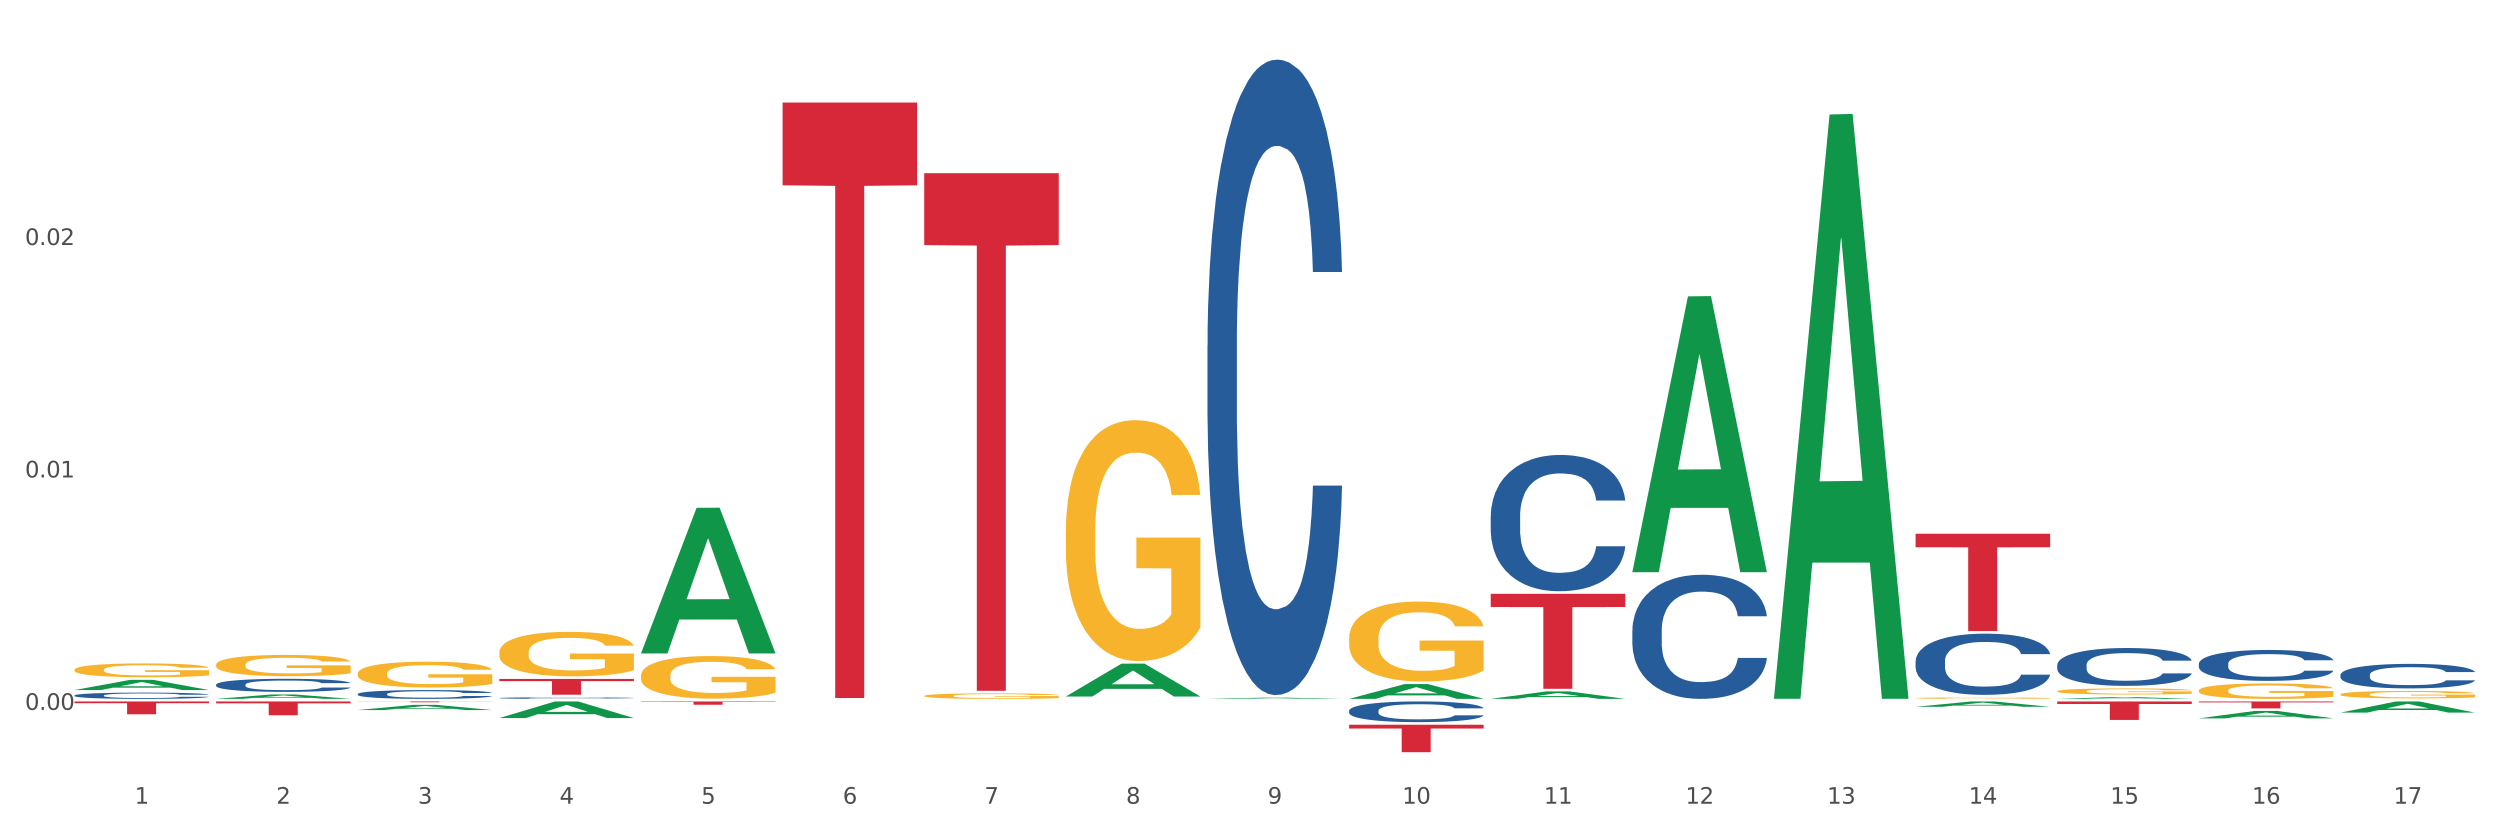 <?xml version="1.0" encoding="utf-8" standalone="no"?>
<!DOCTYPE svg PUBLIC "-//W3C//DTD SVG 1.1//EN"
  "http://www.w3.org/Graphics/SVG/1.1/DTD/svg11.dtd">
<svg xmlns:xlink="http://www.w3.org/1999/xlink" width="1080pt" height="360pt" viewBox="0 0 1080 360" xmlns="http://www.w3.org/2000/svg" version="1.1">
 <rect x="0" y="0" width="1080" height="360" fill="#333333" stroke="none"/>
 <defs>
  <style type="text/css">*{stroke-linejoin: round; stroke-linecap: butt}</style>
 </defs>
 <g id="figure_1">
  <g id="patch_1">
   <path d="M 0 360 
L 1080 360 
L 1080 0 
L 0 0 
z
" style="fill: #ffffff; stroke: #ffffff; stroke-linejoin: miter"/>
  </g>
  <g id="axes_1">
   <g id="matplotlib.axis_1">
    <g id="xtick_1">
     <g id="text_1">
      <!-- 1 -->
      <g style="fill: #4d4d4d" transform="translate(58.182 347.204) scale(0.096 -0.096)">
       <defs>
        <path id="DejaVuSans-31" d="M 794 531 
L 1825 531 
L 1825 4091 
L 703 3866 
L 703 4441 
L 1819 4666 
L 2450 4666 
L 2450 531 
L 3481 531 
L 3481 0 
L 794 0 
L 794 531 
z
" transform="scale(0.016)"/>
       </defs>
       <use xlink:href="#DejaVuSans-31"/>
      </g>
     </g>
    </g>
    <g id="xtick_2">
     <g id="text_2">
      <!-- 2 -->
      <g style="fill: #4d4d4d" transform="translate(119.364 347.204) scale(0.096 -0.096)">
       <defs>
        <path id="DejaVuSans-32" d="M 1228 531 
L 3431 531 
L 3431 0 
L 469 0 
L 469 531 
Q 828 903 1448 1529 
Q 2069 2156 2228 2338 
Q 2531 2678 2651 2914 
Q 2772 3150 2772 3378 
Q 2772 3750 2511 3984 
Q 2250 4219 1831 4219 
Q 1534 4219 1204 4116 
Q 875 4013 500 3803 
L 500 4441 
Q 881 4594 1212 4672 
Q 1544 4750 1819 4750 
Q 2544 4750 2975 4387 
Q 3406 4025 3406 3419 
Q 3406 3131 3298 2873 
Q 3191 2616 2906 2266 
Q 2828 2175 2409 1742 
Q 1991 1309 1228 531 
z
" transform="scale(0.016)"/>
       </defs>
       <use xlink:href="#DejaVuSans-32"/>
      </g>
     </g>
    </g>
    <g id="xtick_3">
     <g id="text_3">
      <!-- 3 -->
      <g style="fill: #4d4d4d" transform="translate(180.545 347.204) scale(0.096 -0.096)">
       <defs>
        <path id="DejaVuSans-33" d="M 2597 2516 
Q 3050 2419 3304 2112 
Q 3559 1806 3559 1356 
Q 3559 666 3084 287 
Q 2609 -91 1734 -91 
Q 1441 -91 1130 -33 
Q 819 25 488 141 
L 488 750 
Q 750 597 1062 519 
Q 1375 441 1716 441 
Q 2309 441 2620 675 
Q 2931 909 2931 1356 
Q 2931 1769 2642 2001 
Q 2353 2234 1838 2234 
L 1294 2234 
L 1294 2753 
L 1863 2753 
Q 2328 2753 2575 2939 
Q 2822 3125 2822 3475 
Q 2822 3834 2567 4026 
Q 2313 4219 1838 4219 
Q 1578 4219 1281 4162 
Q 984 4106 628 3988 
L 628 4550 
Q 988 4650 1302 4700 
Q 1616 4750 1894 4750 
Q 2613 4750 3031 4423 
Q 3450 4097 3450 3541 
Q 3450 3153 3228 2886 
Q 3006 2619 2597 2516 
z
" transform="scale(0.016)"/>
       </defs>
       <use xlink:href="#DejaVuSans-33"/>
      </g>
     </g>
    </g>
    <g id="xtick_4">
     <g id="text_4">
      <!-- 4 -->
      <g style="fill: #4d4d4d" transform="translate(241.726 347.204) scale(0.096 -0.096)">
       <defs>
        <path id="DejaVuSans-34" d="M 2419 4116 
L 825 1625 
L 2419 1625 
L 2419 4116 
z
M 2253 4666 
L 3047 4666 
L 3047 1625 
L 3713 1625 
L 3713 1100 
L 3047 1100 
L 3047 0 
L 2419 0 
L 2419 1100 
L 313 1100 
L 313 1709 
L 2253 4666 
z
" transform="scale(0.016)"/>
       </defs>
       <use xlink:href="#DejaVuSans-34"/>
      </g>
     </g>
    </g>
    <g id="xtick_5">
     <g id="text_5">
      <!-- 5 -->
      <g style="fill: #4d4d4d" transform="translate(302.908 347.204) scale(0.096 -0.096)">
       <defs>
        <path id="DejaVuSans-35" d="M 691 4666 
L 3169 4666 
L 3169 4134 
L 1269 4134 
L 1269 2991 
Q 1406 3038 1543 3061 
Q 1681 3084 1819 3084 
Q 2600 3084 3056 2656 
Q 3513 2228 3513 1497 
Q 3513 744 3044 326 
Q 2575 -91 1722 -91 
Q 1428 -91 1123 -41 
Q 819 9 494 109 
L 494 744 
Q 775 591 1075 516 
Q 1375 441 1709 441 
Q 2250 441 2565 725 
Q 2881 1009 2881 1497 
Q 2881 1984 2565 2268 
Q 2250 2553 1709 2553 
Q 1456 2553 1204 2497 
Q 953 2441 691 2322 
L 691 4666 
z
" transform="scale(0.016)"/>
       </defs>
       <use xlink:href="#DejaVuSans-35"/>
      </g>
     </g>
    </g>
    <g id="xtick_6">
     <g id="text_6">
      <!-- 6 -->
      <g style="fill: #4d4d4d" transform="translate(364.089 347.204) scale(0.096 -0.096)">
       <defs>
        <path id="DejaVuSans-36" d="M 2113 2584 
Q 1688 2584 1439 2293 
Q 1191 2003 1191 1497 
Q 1191 994 1439 701 
Q 1688 409 2113 409 
Q 2538 409 2786 701 
Q 3034 994 3034 1497 
Q 3034 2003 2786 2293 
Q 2538 2584 2113 2584 
z
M 3366 4563 
L 3366 3988 
Q 3128 4100 2886 4159 
Q 2644 4219 2406 4219 
Q 1781 4219 1451 3797 
Q 1122 3375 1075 2522 
Q 1259 2794 1537 2939 
Q 1816 3084 2150 3084 
Q 2853 3084 3261 2657 
Q 3669 2231 3669 1497 
Q 3669 778 3244 343 
Q 2819 -91 2113 -91 
Q 1303 -91 875 529 
Q 447 1150 447 2328 
Q 447 3434 972 4092 
Q 1497 4750 2381 4750 
Q 2619 4750 2861 4703 
Q 3103 4656 3366 4563 
z
" transform="scale(0.016)"/>
       </defs>
       <use xlink:href="#DejaVuSans-36"/>
      </g>
     </g>
    </g>
    <g id="xtick_7">
     <g id="text_7">
      <!-- 7 -->
      <g style="fill: #4d4d4d" transform="translate(425.271 347.204) scale(0.096 -0.096)">
       <defs>
        <path id="DejaVuSans-37" d="M 525 4666 
L 3525 4666 
L 3525 4397 
L 1831 0 
L 1172 0 
L 2766 4134 
L 525 4134 
L 525 4666 
z
" transform="scale(0.016)"/>
       </defs>
       <use xlink:href="#DejaVuSans-37"/>
      </g>
     </g>
    </g>
    <g id="xtick_8">
     <g id="text_8">
      <!-- 8 -->
      <g style="fill: #4d4d4d" transform="translate(486.452 347.204) scale(0.096 -0.096)">
       <defs>
        <path id="DejaVuSans-38" d="M 2034 2216 
Q 1584 2216 1326 1975 
Q 1069 1734 1069 1313 
Q 1069 891 1326 650 
Q 1584 409 2034 409 
Q 2484 409 2743 651 
Q 3003 894 3003 1313 
Q 3003 1734 2745 1975 
Q 2488 2216 2034 2216 
z
M 1403 2484 
Q 997 2584 770 2862 
Q 544 3141 544 3541 
Q 544 4100 942 4425 
Q 1341 4750 2034 4750 
Q 2731 4750 3128 4425 
Q 3525 4100 3525 3541 
Q 3525 3141 3298 2862 
Q 3072 2584 2669 2484 
Q 3125 2378 3379 2068 
Q 3634 1759 3634 1313 
Q 3634 634 3220 271 
Q 2806 -91 2034 -91 
Q 1263 -91 848 271 
Q 434 634 434 1313 
Q 434 1759 690 2068 
Q 947 2378 1403 2484 
z
M 1172 3481 
Q 1172 3119 1398 2916 
Q 1625 2713 2034 2713 
Q 2441 2713 2670 2916 
Q 2900 3119 2900 3481 
Q 2900 3844 2670 4047 
Q 2441 4250 2034 4250 
Q 1625 4250 1398 4047 
Q 1172 3844 1172 3481 
z
" transform="scale(0.016)"/>
       </defs>
       <use xlink:href="#DejaVuSans-38"/>
      </g>
     </g>
    </g>
    <g id="xtick_9">
     <g id="text_9">
      <!-- 9 -->
      <g style="fill: #4d4d4d" transform="translate(547.634 347.204) scale(0.096 -0.096)">
       <defs>
        <path id="DejaVuSans-39" d="M 703 97 
L 703 672 
Q 941 559 1184 500 
Q 1428 441 1663 441 
Q 2288 441 2617 861 
Q 2947 1281 2994 2138 
Q 2813 1869 2534 1725 
Q 2256 1581 1919 1581 
Q 1219 1581 811 2004 
Q 403 2428 403 3163 
Q 403 3881 828 4315 
Q 1253 4750 1959 4750 
Q 2769 4750 3195 4129 
Q 3622 3509 3622 2328 
Q 3622 1225 3098 567 
Q 2575 -91 1691 -91 
Q 1453 -91 1209 -44 
Q 966 3 703 97 
z
M 1959 2075 
Q 2384 2075 2632 2365 
Q 2881 2656 2881 3163 
Q 2881 3666 2632 3958 
Q 2384 4250 1959 4250 
Q 1534 4250 1286 3958 
Q 1038 3666 1038 3163 
Q 1038 2656 1286 2365 
Q 1534 2075 1959 2075 
z
" transform="scale(0.016)"/>
       </defs>
       <use xlink:href="#DejaVuSans-39"/>
      </g>
     </g>
    </g>
    <g id="xtick_10">
     <g id="text_10">
      <!-- 10 -->
      <g style="fill: #4d4d4d" transform="translate(605.761 347.204) scale(0.096 -0.096)">
       <defs>
        <path id="DejaVuSans-30" d="M 2034 4250 
Q 1547 4250 1301 3770 
Q 1056 3291 1056 2328 
Q 1056 1369 1301 889 
Q 1547 409 2034 409 
Q 2525 409 2770 889 
Q 3016 1369 3016 2328 
Q 3016 3291 2770 3770 
Q 2525 4250 2034 4250 
z
M 2034 4750 
Q 2819 4750 3233 4129 
Q 3647 3509 3647 2328 
Q 3647 1150 3233 529 
Q 2819 -91 2034 -91 
Q 1250 -91 836 529 
Q 422 1150 422 2328 
Q 422 3509 836 4129 
Q 1250 4750 2034 4750 
z
" transform="scale(0.016)"/>
       </defs>
       <use xlink:href="#DejaVuSans-31"/>
       <use xlink:href="#DejaVuSans-30" transform="translate(63.623 0)"/>
      </g>
     </g>
    </g>
    <g id="xtick_11">
     <g id="text_11">
      <!-- 11 -->
      <g style="fill: #4d4d4d" transform="translate(666.942 347.204) scale(0.096 -0.096)">
       <use xlink:href="#DejaVuSans-31"/>
       <use xlink:href="#DejaVuSans-31" transform="translate(63.623 0)"/>
      </g>
     </g>
    </g>
    <g id="xtick_12">
     <g id="text_12">
      <!-- 12 -->
      <g style="fill: #4d4d4d" transform="translate(728.124 347.204) scale(0.096 -0.096)">
       <use xlink:href="#DejaVuSans-31"/>
       <use xlink:href="#DejaVuSans-32" transform="translate(63.623 0)"/>
      </g>
     </g>
    </g>
    <g id="xtick_13">
     <g id="text_13">
      <!-- 13 -->
      <g style="fill: #4d4d4d" transform="translate(789.305 347.204) scale(0.096 -0.096)">
       <use xlink:href="#DejaVuSans-31"/>
       <use xlink:href="#DejaVuSans-33" transform="translate(63.623 0)"/>
      </g>
     </g>
    </g>
    <g id="xtick_14">
     <g id="text_14">
      <!-- 14 -->
      <g style="fill: #4d4d4d" transform="translate(850.487 347.204) scale(0.096 -0.096)">
       <use xlink:href="#DejaVuSans-31"/>
       <use xlink:href="#DejaVuSans-34" transform="translate(63.623 0)"/>
      </g>
     </g>
    </g>
    <g id="xtick_15">
     <g id="text_15">
      <!-- 15 -->
      <g style="fill: #4d4d4d" transform="translate(911.668 347.204) scale(0.096 -0.096)">
       <use xlink:href="#DejaVuSans-31"/>
       <use xlink:href="#DejaVuSans-35" transform="translate(63.623 0)"/>
      </g>
     </g>
    </g>
    <g id="xtick_16">
     <g id="text_16">
      <!-- 16 -->
      <g style="fill: #4d4d4d" transform="translate(972.849 347.204) scale(0.096 -0.096)">
       <use xlink:href="#DejaVuSans-31"/>
       <use xlink:href="#DejaVuSans-36" transform="translate(63.623 0)"/>
      </g>
     </g>
    </g>
    <g id="xtick_17">
     <g id="text_17">
      <!-- 17 -->
      <g style="fill: #4d4d4d" transform="translate(1034.031 347.204) scale(0.096 -0.096)">
       <use xlink:href="#DejaVuSans-31"/>
       <use xlink:href="#DejaVuSans-37" transform="translate(63.623 0)"/>
      </g>
     </g>
    </g>
    <g id="xtick_18"/>
    <g id="xtick_19"/>
    <g id="xtick_20"/>
    <g id="xtick_21"/>
    <g id="xtick_22"/>
    <g id="xtick_23"/>
    <g id="xtick_24"/>
    <g id="xtick_25"/>
    <g id="xtick_26"/>
    <g id="xtick_27"/>
    <g id="xtick_28"/>
    <g id="xtick_29"/>
    <g id="xtick_30"/>
    <g id="xtick_31"/>
    <g id="xtick_32"/>
    <g id="xtick_33"/>
   </g>
   <g id="matplotlib.axis_2">
    <g id="ytick_1">
     <g id="text_18">
      <!-- 0.00 -->
      <g style="fill: #4d4d4d" transform="translate(10.8 306.668) scale(0.096 -0.096)">
       <defs>
        <path id="DejaVuSans-2e" d="M 684 794 
L 1344 794 
L 1344 0 
L 684 0 
L 684 794 
z
" transform="scale(0.016)"/>
       </defs>
       <use xlink:href="#DejaVuSans-30"/>
       <use xlink:href="#DejaVuSans-2e" transform="translate(63.623 0)"/>
       <use xlink:href="#DejaVuSans-30" transform="translate(95.41 0)"/>
       <use xlink:href="#DejaVuSans-30" transform="translate(159.033 0)"/>
      </g>
     </g>
    </g>
    <g id="ytick_2">
     <g id="text_19">
      <!-- 0.01 -->
      <g style="fill: #4d4d4d" transform="translate(10.8 206.255) scale(0.096 -0.096)">
       <use xlink:href="#DejaVuSans-30"/>
       <use xlink:href="#DejaVuSans-2e" transform="translate(63.623 0)"/>
       <use xlink:href="#DejaVuSans-30" transform="translate(95.41 0)"/>
       <use xlink:href="#DejaVuSans-31" transform="translate(159.033 0)"/>
      </g>
     </g>
    </g>
    <g id="ytick_3">
     <g id="text_20">
      <!-- 0.02 -->
      <g style="fill: #4d4d4d" transform="translate(10.8 105.842) scale(0.096 -0.096)">
       <use xlink:href="#DejaVuSans-30"/>
       <use xlink:href="#DejaVuSans-2e" transform="translate(63.623 0)"/>
       <use xlink:href="#DejaVuSans-30" transform="translate(95.41 0)"/>
       <use xlink:href="#DejaVuSans-32" transform="translate(159.033 0)"/>
      </g>
     </g>
    </g>
    <g id="ytick_4"/>
    <g id="ytick_5"/>
    <g id="ytick_6"/>
   </g>
   <g id="PolyCollection_1">
    <path d="M 276.901 303.021 
L 335.023 303.021 
L 335.023 303.22 
L 312.16 303.221 
L 312.16 304.453 
L 299.626 304.453 
L 299.626 303.221 
L 276.901 303.22 
L 276.901 303.022 
L 276.901 303.021 
z
" clip-path="url(#pdc7daab8e9)" style="fill: #d62839"/>
    <path d="M 32.175 303.021 
L 90.297 303.021 
L 90.297 303.791 
L 67.434 303.796 
L 67.434 308.565 
L 54.901 308.565 
L 54.901 303.796 
L 32.175 303.791 
L 32.175 303.026 
L 32.175 303.021 
z
" clip-path="url(#pdc7daab8e9)" style="fill: #d62839"/>
    <path d="M 215.719 293.291 
L 273.842 293.291 
L 273.842 294.242 
L 250.978 294.248 
L 250.978 300.134 
L 238.445 300.134 
L 238.445 294.248 
L 215.719 294.242 
L 215.719 293.297 
L 215.719 293.291 
z
" clip-path="url(#pdc7daab8e9)" style="fill: #d62839"/>
    <path d="M 154.538 303.021 
L 212.66 303.021 
L 212.66 303.071 
L 189.797 303.071 
L 189.797 303.382 
L 177.263 303.382 
L 177.263 303.071 
L 154.538 303.071 
L 154.538 303.021 
L 154.538 303.021 
z
" clip-path="url(#pdc7daab8e9)" style="fill: #d62839"/>
    <path d="M 93.356 303.021 
L 151.479 303.021 
L 151.479 303.85 
L 128.615 303.855 
L 128.615 308.986 
L 116.082 308.986 
L 116.082 303.855 
L 93.356 303.85 
L 93.356 303.026 
L 93.356 303.021 
z
" clip-path="url(#pdc7daab8e9)" style="fill: #d62839"/>
    <path d="M 582.808 313.071 
L 640.93 313.071 
L 640.93 314.721 
L 618.067 314.732 
L 618.067 324.95 
L 605.533 324.95 
L 605.533 314.732 
L 582.808 314.721 
L 582.808 313.082 
L 582.808 313.071 
z
" clip-path="url(#pdc7daab8e9)" style="fill: #d62839"/>
    <path d="M 399.263 74.809 
L 457.386 74.809 
L 457.386 105.884 
L 434.523 106.094 
L 434.523 298.424 
L 421.989 298.424 
L 421.989 106.094 
L 399.263 105.884 
L 399.263 75.019 
L 399.263 74.809 
z
" clip-path="url(#pdc7daab8e9)" style="fill: #d62839"/>
    <path d="M 338.082 44.307 
L 396.204 44.307 
L 396.204 80.054 
L 373.341 80.295 
L 373.341 301.538 
L 360.808 301.538 
L 360.808 80.295 
L 338.082 80.054 
L 338.082 44.549 
L 338.082 44.307 
z
" clip-path="url(#pdc7daab8e9)" style="fill: #d62839"/>
    <path d="M 766.352 301.421 
L 766.412 301.183 
L 790.38 49.45 
L 800.327 49.213 
L 824.474 301.895 
L 812.97 301.895 
L 807.757 243.055 
L 783.01 243.055 
L 782.83 244.004 
L 777.797 301.895 
L 766.352 301.895 
L 766.352 301.421 
L 786.126 207.94 
L 804.641 207.703 
L 795.473 103.071 
L 795.353 102.596 
L 795.233 103.308 
L 786.066 207.703 
L 786.126 207.94 
L 766.352 301.421 
z
" clip-path="url(#pdc7daab8e9)" style="fill: #109648"/>
    <path d="M 705.171 246.962 
L 705.23 246.85 
L 729.198 128.025 
L 739.145 127.913 
L 763.293 247.186 
L 751.788 247.186 
L 746.575 219.411 
L 721.828 219.411 
L 721.649 219.859 
L 716.615 247.186 
L 705.171 247.186 
L 705.171 246.962 
L 724.944 202.836 
L 743.459 202.724 
L 734.292 153.335 
L 734.172 153.111 
L 734.052 153.447 
L 724.884 202.724 
L 724.944 202.836 
L 705.171 246.962 
z
" clip-path="url(#pdc7daab8e9)" style="fill: #109648"/>
    <path d="M 827.533 305.343 
L 827.593 305.341 
L 851.561 303.023 
L 861.508 303.021 
L 885.656 305.348 
L 874.151 305.348 
L 868.938 304.806 
L 844.191 304.806 
L 844.011 304.815 
L 838.978 305.348 
L 827.533 305.348 
L 827.533 305.343 
L 847.307 304.482 
L 865.822 304.48 
L 856.654 303.517 
L 856.535 303.512 
L 856.415 303.519 
L 847.247 304.48 
L 847.307 304.482 
L 827.533 305.343 
z
" clip-path="url(#pdc7daab8e9)" style="fill: #109648"/>
    <path d="M 643.989 301.906 
L 644.049 301.903 
L 668.017 298.685 
L 677.964 298.682 
L 702.112 301.912 
L 690.607 301.912 
L 685.394 301.16 
L 660.647 301.16 
L 660.467 301.172 
L 655.434 301.912 
L 643.989 301.912 
L 643.989 301.906 
L 663.763 300.711 
L 682.278 300.708 
L 673.11 299.37 
L 672.99 299.364 
L 672.871 299.373 
L 663.703 300.708 
L 663.763 300.711 
L 643.989 301.906 
z
" clip-path="url(#pdc7daab8e9)" style="fill: #109648"/>
    <path d="M 582.808 301.9 
L 582.868 301.894 
L 606.836 295.509 
L 616.782 295.503 
L 640.93 301.912 
L 629.425 301.912 
L 624.212 300.419 
L 599.465 300.419 
L 599.286 300.443 
L 594.252 301.912 
L 582.808 301.912 
L 582.808 301.9 
L 602.581 299.529 
L 621.097 299.523 
L 611.929 296.869 
L 611.809 296.857 
L 611.689 296.875 
L 602.521 299.523 
L 602.581 299.529 
L 582.808 301.9 
z
" clip-path="url(#pdc7daab8e9)" style="fill: #109648"/>
    <path d="M 521.626 301.911 
L 521.686 301.91 
L 545.654 301.386 
L 555.601 301.385 
L 579.749 301.912 
L 568.244 301.912 
L 563.031 301.789 
L 538.284 301.789 
L 538.104 301.791 
L 533.071 301.912 
L 521.626 301.912 
L 521.626 301.911 
L 541.4 301.716 
L 559.915 301.715 
L 550.747 301.497 
L 550.628 301.496 
L 550.508 301.498 
L 541.34 301.715 
L 541.4 301.716 
L 521.626 301.911 
z
" clip-path="url(#pdc7daab8e9)" style="fill: #109648"/>
    <path d="M 460.445 300.867 
L 460.505 300.854 
L 484.473 286.694 
L 494.42 286.68 
L 518.567 300.894 
L 507.063 300.894 
L 501.85 297.584 
L 477.103 297.584 
L 476.923 297.637 
L 471.89 300.894 
L 460.445 300.894 
L 460.445 300.867 
L 480.218 295.609 
L 498.734 295.595 
L 489.566 289.71 
L 489.446 289.683 
L 489.326 289.723 
L 480.159 295.595 
L 480.218 295.609 
L 460.445 300.867 
z
" clip-path="url(#pdc7daab8e9)" style="fill: #109648"/>
    <path d="M 643.989 256.518 
L 702.112 256.518 
L 702.112 262.224 
L 679.248 262.262 
L 679.248 297.573 
L 666.715 297.573 
L 666.715 262.262 
L 643.989 262.224 
L 643.989 256.557 
L 643.989 256.518 
z
" clip-path="url(#pdc7daab8e9)" style="fill: #d62839"/>
    <path d="M 827.533 230.559 
L 885.656 230.559 
L 885.656 236.405 
L 862.792 236.445 
L 862.792 272.629 
L 850.259 272.629 
L 850.259 236.445 
L 827.533 236.405 
L 827.533 230.598 
L 827.533 230.559 
z
" clip-path="url(#pdc7daab8e9)" style="fill: #d62839"/>
    <path d="M 888.715 303.021 
L 946.837 303.021 
L 946.837 304.131 
L 923.974 304.139 
L 923.974 311.012 
L 911.44 311.012 
L 911.44 304.139 
L 888.715 304.131 
L 888.715 303.028 
L 888.715 303.021 
z
" clip-path="url(#pdc7daab8e9)" style="fill: #d62839"/>
    <path d="M 949.896 303.021 
L 1008.019 303.021 
L 1008.019 303.437 
L 985.155 303.44 
L 985.155 306.017 
L 972.622 306.017 
L 972.622 303.44 
L 949.896 303.437 
L 949.896 303.024 
L 949.896 303.021 
z
" clip-path="url(#pdc7daab8e9)" style="fill: #d62839"/>
    <path d="M 276.901 282.192 
L 276.961 282.133 
L 300.929 219.377 
L 310.875 219.318 
L 335.023 282.31 
L 323.518 282.31 
L 318.305 267.642 
L 293.558 267.642 
L 293.379 267.878 
L 288.345 282.31 
L 276.901 282.31 
L 276.901 282.192 
L 296.674 258.888 
L 315.19 258.829 
L 306.022 232.744 
L 305.902 232.626 
L 305.782 232.803 
L 296.614 258.829 
L 296.674 258.888 
L 276.901 282.192 
z
" clip-path="url(#pdc7daab8e9)" style="fill: #109648"/>
    <path d="M 827.533 301.577 
L 827.602 301.576 
L 827.602 301.556 
L 827.739 301.538 
L 828.425 301.496 
L 829.455 301.46 
L 830.21 301.442 
L 830.964 301.426 
L 831.857 301.411 
L 832.954 301.395 
L 834.945 301.372 
L 836.18 301.36 
L 837.689 301.347 
L 840.434 301.329 
L 842.424 301.319 
L 844.483 301.31 
L 847.845 301.3 
L 850.041 301.296 
L 852.374 301.292 
L 855.188 301.29 
L 857.315 301.289 
L 861.981 301.291 
L 865.961 301.296 
L 867.883 301.3 
L 870.353 301.307 
L 871.657 301.311 
L 873.784 301.321 
L 875.98 301.333 
L 877.49 301.343 
L 879.754 301.362 
L 881.47 301.381 
L 883.048 301.405 
L 883.872 301.422 
L 884.489 301.437 
L 885.038 301.455 
L 885.587 301.483 
L 873.235 301.483 
L 872.755 301.463 
L 872 301.444 
L 870.902 301.426 
L 869.941 301.414 
L 868.295 301.4 
L 866.785 301.391 
L 865.207 301.384 
L 863.285 301.379 
L 861.775 301.376 
L 859.648 301.373 
L 855.462 301.374 
L 852.649 301.379 
L 850.727 301.384 
L 849.492 301.389 
L 848.394 301.395 
L 847.159 301.403 
L 845.718 301.415 
L 844.689 301.426 
L 843.659 301.439 
L 842.836 301.453 
L 842.081 301.469 
L 841.464 301.486 
L 840.983 301.504 
L 840.571 301.525 
L 840.228 301.561 
L 840.228 301.639 
L 840.366 301.656 
L 840.709 301.68 
L 841.12 301.697 
L 841.807 301.718 
L 842.424 301.733 
L 843.591 301.753 
L 844.895 301.77 
L 845.924 301.781 
L 846.953 301.79 
L 848.737 301.803 
L 850.727 301.813 
L 852.443 301.819 
L 854.776 301.825 
L 856.354 301.827 
L 857.727 301.828 
L 861.089 301.828 
L 863.491 301.826 
L 866.167 301.822 
L 868.226 301.817 
L 869.941 301.811 
L 871.863 301.801 
L 873.098 301.791 
L 873.098 301.672 
L 858.001 301.672 
L 858.001 301.593 
L 885.656 301.593 
L 885.656 301.825 
L 884.489 301.837 
L 883.185 301.847 
L 881.813 301.857 
L 879.754 301.869 
L 877.284 301.88 
L 875.088 301.888 
L 872.755 301.895 
L 870.01 301.901 
L 866.442 301.907 
L 864.246 301.909 
L 861.501 301.911 
L 858.276 301.912 
L 855.462 301.911 
L 852.717 301.908 
L 849.835 301.903 
L 847.022 301.895 
L 844.895 301.888 
L 842.767 301.879 
L 840.503 301.867 
L 838.719 301.855 
L 837.346 301.845 
L 835.837 301.832 
L 834.19 301.815 
L 832.954 301.8 
L 831.857 301.784 
L 830.69 301.763 
L 829.867 301.746 
L 829.043 301.724 
L 828.563 301.707 
L 828.014 301.682 
L 827.602 301.646 
L 827.533 301.577 
z
" clip-path="url(#pdc7daab8e9)" style="fill: #f7b32b"/>
    <path d="M 215.719 310.19 
L 215.779 310.183 
L 239.747 303.027 
L 249.694 303.021 
L 273.842 310.204 
L 262.337 310.204 
L 257.124 308.531 
L 232.377 308.531 
L 232.197 308.558 
L 227.164 310.204 
L 215.719 310.204 
L 215.719 310.19 
L 235.493 307.533 
L 254.008 307.526 
L 244.84 304.552 
L 244.72 304.538 
L 244.601 304.558 
L 235.433 307.526 
L 235.493 307.533 
L 215.719 310.19 
z
" clip-path="url(#pdc7daab8e9)" style="fill: #109648"/>
    <path d="M 93.356 301.908 
L 93.416 301.906 
L 117.384 300 
L 127.331 299.998 
L 151.479 301.912 
L 139.974 301.912 
L 134.761 301.466 
L 110.014 301.466 
L 109.834 301.473 
L 104.801 301.912 
L 93.356 301.912 
L 93.356 301.908 
L 113.13 301.2 
L 131.645 301.199 
L 122.478 300.406 
L 122.358 300.403 
L 122.238 300.408 
L 113.07 301.199 
L 113.13 301.2 
L 93.356 301.908 
z
" clip-path="url(#pdc7daab8e9)" style="fill: #109648"/>
    <path d="M 154.538 306.736 
L 154.598 306.734 
L 178.566 304.493 
L 188.512 304.491 
L 212.66 306.74 
L 201.156 306.74 
L 195.943 306.216 
L 171.196 306.216 
L 171.016 306.225 
L 165.983 306.74 
L 154.538 306.74 
L 154.538 306.736 
L 174.311 305.904 
L 192.827 305.902 
L 183.659 304.971 
L 183.539 304.966 
L 183.419 304.973 
L 174.251 305.902 
L 174.311 305.904 
L 154.538 306.736 
z
" clip-path="url(#pdc7daab8e9)" style="fill: #109648"/>
    <path d="M 32.175 298.095 
L 32.235 298.091 
L 56.203 293.694 
L 66.15 293.69 
L 90.297 298.103 
L 78.793 298.103 
L 73.58 297.076 
L 48.833 297.076 
L 48.653 297.092 
L 43.62 298.103 
L 32.175 298.103 
L 32.175 298.095 
L 51.949 296.462 
L 70.464 296.458 
L 61.296 294.631 
L 61.176 294.622 
L 61.056 294.635 
L 51.889 296.458 
L 51.949 296.462 
L 32.175 298.095 
z
" clip-path="url(#pdc7daab8e9)" style="fill: #109648"/>
    <path d="M 215.719 281.849 
L 215.788 281.832 
L 215.788 281.2 
L 215.925 280.656 
L 216.611 279.341 
L 217.641 278.253 
L 218.395 277.674 
L 219.15 277.2 
L 220.042 276.727 
L 221.14 276.236 
L 223.13 275.516 
L 224.366 275.148 
L 225.875 274.762 
L 228.62 274.201 
L 230.61 273.885 
L 232.669 273.622 
L 236.031 273.306 
L 238.227 273.166 
L 240.56 273.06 
L 243.374 272.99 
L 245.501 272.973 
L 250.167 273.025 
L 254.147 273.183 
L 256.069 273.306 
L 258.539 273.517 
L 259.843 273.657 
L 261.97 273.938 
L 264.166 274.306 
L 265.676 274.622 
L 267.94 275.218 
L 269.656 275.815 
L 271.234 276.551 
L 272.057 277.06 
L 272.675 277.534 
L 273.224 278.078 
L 273.773 278.937 
L 261.421 278.937 
L 260.941 278.323 
L 260.186 277.744 
L 259.088 277.183 
L 258.127 276.832 
L 256.48 276.393 
L 254.971 276.113 
L 253.392 275.902 
L 251.471 275.727 
L 249.961 275.639 
L 247.834 275.569 
L 243.648 275.587 
L 240.835 275.727 
L 238.913 275.902 
L 237.678 276.06 
L 236.58 276.236 
L 235.345 276.481 
L 233.904 276.85 
L 232.875 277.183 
L 231.845 277.604 
L 231.022 278.025 
L 230.267 278.516 
L 229.649 279.042 
L 229.169 279.586 
L 228.757 280.253 
L 228.414 281.358 
L 228.414 283.761 
L 228.551 284.305 
L 228.895 285.024 
L 229.306 285.568 
L 229.993 286.217 
L 230.61 286.656 
L 231.777 287.287 
L 233.08 287.814 
L 234.11 288.147 
L 235.139 288.428 
L 236.923 288.813 
L 238.913 289.129 
L 240.629 289.322 
L 242.962 289.498 
L 244.54 289.568 
L 245.913 289.603 
L 249.275 289.603 
L 251.677 289.55 
L 254.353 289.427 
L 256.412 289.27 
L 258.127 289.077 
L 260.049 288.761 
L 261.284 288.463 
L 261.284 284.796 
L 246.187 284.779 
L 246.187 282.34 
L 273.842 282.34 
L 273.842 289.498 
L 272.675 289.866 
L 271.371 290.199 
L 269.999 290.498 
L 267.94 290.866 
L 265.47 291.217 
L 263.274 291.462 
L 260.941 291.673 
L 258.196 291.866 
L 254.628 292.041 
L 252.432 292.111 
L 249.687 292.164 
L 246.462 292.182 
L 243.648 292.147 
L 240.903 292.059 
L 238.021 291.901 
L 235.208 291.673 
L 233.08 291.445 
L 230.953 291.164 
L 228.689 290.796 
L 226.905 290.445 
L 225.532 290.129 
L 224.022 289.726 
L 222.376 289.199 
L 221.14 288.726 
L 220.042 288.235 
L 218.876 287.603 
L 218.052 287.059 
L 217.229 286.375 
L 216.749 285.866 
L 216.2 285.077 
L 215.788 283.972 
L 215.719 281.849 
z
" clip-path="url(#pdc7daab8e9)" style="fill: #f7b32b"/>
    <path d="M 93.356 287.182 
L 93.425 287.174 
L 93.425 286.871 
L 93.562 286.611 
L 94.248 285.981 
L 95.278 285.461 
L 96.033 285.183 
L 96.787 284.957 
L 97.68 284.73 
L 98.778 284.495 
L 100.768 284.151 
L 102.003 283.974 
L 103.512 283.79 
L 106.257 283.521 
L 108.247 283.37 
L 110.306 283.244 
L 113.668 283.093 
L 115.864 283.025 
L 118.197 282.975 
L 121.011 282.941 
L 123.138 282.933 
L 127.804 282.958 
L 131.784 283.034 
L 133.706 283.093 
L 136.176 283.193 
L 137.48 283.26 
L 139.607 283.395 
L 141.803 283.571 
L 143.313 283.722 
L 145.577 284.008 
L 147.293 284.293 
L 148.871 284.646 
L 149.695 284.89 
L 150.312 285.116 
L 150.861 285.377 
L 151.41 285.788 
L 139.058 285.788 
L 138.578 285.494 
L 137.823 285.217 
L 136.725 284.948 
L 135.764 284.78 
L 134.118 284.57 
L 132.608 284.436 
L 131.03 284.335 
L 129.108 284.251 
L 127.599 284.209 
L 125.471 284.176 
L 121.285 284.184 
L 118.472 284.251 
L 116.55 284.335 
L 115.315 284.411 
L 114.217 284.495 
L 112.982 284.612 
L 111.541 284.789 
L 110.512 284.948 
L 109.482 285.15 
L 108.659 285.351 
L 107.904 285.587 
L 107.287 285.838 
L 106.806 286.099 
L 106.394 286.418 
L 106.051 286.947 
L 106.051 288.097 
L 106.189 288.358 
L 106.532 288.702 
L 106.943 288.962 
L 107.63 289.273 
L 108.247 289.483 
L 109.414 289.785 
L 110.718 290.037 
L 111.747 290.197 
L 112.776 290.331 
L 114.56 290.516 
L 116.55 290.667 
L 118.266 290.759 
L 120.599 290.843 
L 122.177 290.877 
L 123.55 290.894 
L 126.912 290.894 
L 129.314 290.869 
L 131.99 290.81 
L 134.049 290.734 
L 135.764 290.642 
L 137.686 290.491 
L 138.921 290.348 
L 138.921 288.593 
L 123.824 288.584 
L 123.824 287.417 
L 151.479 287.417 
L 151.479 290.843 
L 150.312 291.02 
L 149.008 291.179 
L 147.636 291.322 
L 145.577 291.498 
L 143.107 291.666 
L 140.911 291.784 
L 138.578 291.885 
L 135.833 291.977 
L 132.265 292.061 
L 130.069 292.095 
L 127.324 292.12 
L 124.099 292.128 
L 121.285 292.111 
L 118.54 292.069 
L 115.658 291.994 
L 112.845 291.885 
L 110.718 291.775 
L 108.59 291.641 
L 106.326 291.465 
L 104.542 291.297 
L 103.169 291.146 
L 101.66 290.953 
L 100.013 290.701 
L 98.778 290.474 
L 97.68 290.239 
L 96.513 289.936 
L 95.69 289.676 
L 94.866 289.349 
L 94.386 289.105 
L 93.837 288.727 
L 93.425 288.198 
L 93.356 287.182 
z
" clip-path="url(#pdc7daab8e9)" style="fill: #f7b32b"/>
    <path d="M 154.538 291.008 
L 154.606 290.998 
L 154.606 290.631 
L 154.744 290.316 
L 155.43 289.553 
L 156.459 288.922 
L 157.214 288.586 
L 157.969 288.312 
L 158.861 288.037 
L 159.959 287.752 
L 161.949 287.335 
L 163.184 287.121 
L 164.694 286.897 
L 167.439 286.572 
L 169.429 286.389 
L 171.487 286.236 
L 174.85 286.053 
L 177.046 285.971 
L 179.379 285.91 
L 182.192 285.87 
L 184.32 285.86 
L 188.986 285.89 
L 192.966 285.982 
L 194.887 286.053 
L 197.358 286.175 
L 198.661 286.256 
L 200.789 286.419 
L 202.985 286.633 
L 204.494 286.816 
L 206.759 287.162 
L 208.474 287.508 
L 210.053 287.935 
L 210.876 288.23 
L 211.494 288.505 
L 212.043 288.82 
L 212.592 289.319 
L 200.24 289.319 
L 199.759 288.963 
L 199.005 288.627 
L 197.907 288.301 
L 196.946 288.098 
L 195.299 287.844 
L 193.789 287.681 
L 192.211 287.559 
L 190.29 287.457 
L 188.78 287.406 
L 186.653 287.365 
L 182.467 287.376 
L 179.653 287.457 
L 177.732 287.559 
L 176.497 287.65 
L 175.399 287.752 
L 174.164 287.894 
L 172.723 288.108 
L 171.693 288.301 
L 170.664 288.546 
L 169.84 288.79 
L 169.086 289.075 
L 168.468 289.38 
L 167.988 289.695 
L 167.576 290.082 
L 167.233 290.723 
L 167.233 292.117 
L 167.37 292.432 
L 167.713 292.85 
L 168.125 293.165 
L 168.811 293.541 
L 169.429 293.796 
L 170.595 294.162 
L 171.899 294.467 
L 172.928 294.661 
L 173.958 294.823 
L 175.742 295.047 
L 177.732 295.23 
L 179.447 295.342 
L 181.781 295.444 
L 183.359 295.485 
L 184.731 295.505 
L 188.094 295.505 
L 190.495 295.475 
L 193.172 295.403 
L 195.23 295.312 
L 196.946 295.2 
L 198.867 295.017 
L 200.102 294.844 
L 200.102 292.717 
L 185.006 292.707 
L 185.006 291.293 
L 212.66 291.293 
L 212.66 295.444 
L 211.494 295.658 
L 210.19 295.851 
L 208.817 296.024 
L 206.759 296.238 
L 204.288 296.441 
L 202.092 296.584 
L 199.759 296.706 
L 197.014 296.818 
L 193.446 296.919 
L 191.25 296.96 
L 188.505 296.991 
L 185.28 297.001 
L 182.467 296.98 
L 179.722 296.93 
L 176.84 296.838 
L 174.026 296.706 
L 171.899 296.573 
L 169.772 296.411 
L 167.507 296.197 
L 165.723 295.994 
L 164.351 295.81 
L 162.841 295.576 
L 161.194 295.271 
L 159.959 294.996 
L 158.861 294.712 
L 157.694 294.345 
L 156.871 294.03 
L 156.048 293.633 
L 155.567 293.338 
L 155.018 292.88 
L 154.606 292.239 
L 154.538 291.008 
z
" clip-path="url(#pdc7daab8e9)" style="fill: #f7b32b"/>
    <path d="M 32.175 289.363 
L 32.244 289.358 
L 32.244 289.161 
L 32.381 288.991 
L 33.067 288.582 
L 34.096 288.243 
L 34.851 288.063 
L 35.606 287.915 
L 36.498 287.768 
L 37.596 287.615 
L 39.586 287.391 
L 40.821 287.276 
L 42.331 287.156 
L 45.076 286.981 
L 47.066 286.883 
L 49.124 286.801 
L 52.487 286.702 
L 54.683 286.659 
L 57.016 286.626 
L 59.829 286.604 
L 61.957 286.598 
L 66.623 286.615 
L 70.603 286.664 
L 72.524 286.702 
L 74.995 286.768 
L 76.299 286.812 
L 78.426 286.899 
L 80.622 287.014 
L 82.131 287.112 
L 84.396 287.298 
L 86.111 287.484 
L 87.69 287.713 
L 88.513 287.871 
L 89.131 288.019 
L 89.68 288.188 
L 90.229 288.456 
L 77.877 288.456 
L 77.397 288.265 
L 76.642 288.085 
L 75.544 287.91 
L 74.583 287.8 
L 72.936 287.664 
L 71.426 287.576 
L 69.848 287.511 
L 67.927 287.456 
L 66.417 287.429 
L 64.29 287.407 
L 60.104 287.413 
L 57.29 287.456 
L 55.369 287.511 
L 54.134 287.56 
L 53.036 287.615 
L 51.801 287.691 
L 50.36 287.806 
L 49.33 287.91 
L 48.301 288.041 
L 47.478 288.172 
L 46.723 288.325 
L 46.105 288.489 
L 45.625 288.658 
L 45.213 288.866 
L 44.87 289.21 
L 44.87 289.958 
L 45.007 290.128 
L 45.35 290.352 
L 45.762 290.521 
L 46.448 290.723 
L 47.066 290.86 
L 48.232 291.057 
L 49.536 291.221 
L 50.566 291.324 
L 51.595 291.412 
L 53.379 291.532 
L 55.369 291.63 
L 57.085 291.69 
L 59.418 291.745 
L 60.996 291.767 
L 62.368 291.778 
L 65.731 291.778 
L 68.133 291.761 
L 70.809 291.723 
L 72.868 291.674 
L 74.583 291.614 
L 76.504 291.516 
L 77.74 291.423 
L 77.74 290.281 
L 62.643 290.275 
L 62.643 289.516 
L 90.297 289.516 
L 90.297 291.745 
L 89.131 291.86 
L 87.827 291.964 
L 86.455 292.056 
L 84.396 292.171 
L 81.926 292.28 
L 79.73 292.357 
L 77.397 292.423 
L 74.652 292.483 
L 71.083 292.537 
L 68.887 292.559 
L 66.143 292.575 
L 62.917 292.581 
L 60.104 292.57 
L 57.359 292.543 
L 54.477 292.494 
L 51.663 292.423 
L 49.536 292.351 
L 47.409 292.264 
L 45.144 292.149 
L 43.36 292.04 
L 41.988 291.942 
L 40.478 291.816 
L 38.831 291.652 
L 37.596 291.505 
L 36.498 291.352 
L 35.332 291.155 
L 34.508 290.986 
L 33.685 290.773 
L 33.204 290.614 
L 32.655 290.368 
L 32.244 290.024 
L 32.175 289.363 
z
" clip-path="url(#pdc7daab8e9)" style="fill: #f7b32b"/>
    <path d="M 1011.078 307.849 
L 1011.138 307.845 
L 1035.106 303.025 
L 1045.052 303.021 
L 1069.2 307.858 
L 1057.695 307.858 
L 1052.482 306.732 
L 1027.735 306.732 
L 1027.556 306.75 
L 1022.522 307.858 
L 1011.078 307.858 
L 1011.078 307.849 
L 1030.851 306.06 
L 1049.366 306.055 
L 1040.199 304.052 
L 1040.079 304.043 
L 1039.959 304.056 
L 1030.791 306.055 
L 1030.851 306.06 
L 1011.078 307.849 
z
" clip-path="url(#pdc7daab8e9)" style="fill: #109648"/>
    <path d="M 949.896 310.333 
L 949.956 310.33 
L 973.924 307.129 
L 983.871 307.126 
L 1008.019 310.339 
L 996.514 310.339 
L 991.301 309.591 
L 966.554 309.591 
L 966.374 309.603 
L 961.341 310.339 
L 949.896 310.339 
L 949.896 310.333 
L 969.67 309.145 
L 988.185 309.142 
L 979.017 307.811 
L 978.897 307.805 
L 978.778 307.814 
L 969.61 309.142 
L 969.67 309.145 
L 949.896 310.333 
z
" clip-path="url(#pdc7daab8e9)" style="fill: #109648"/>
    <path d="M 888.715 301.91 
L 888.775 301.91 
L 912.743 301.138 
L 922.689 301.137 
L 946.837 301.912 
L 935.333 301.912 
L 930.12 301.731 
L 905.373 301.731 
L 905.193 301.734 
L 900.16 301.912 
L 888.715 301.912 
L 888.715 301.91 
L 908.488 301.624 
L 927.004 301.623 
L 917.836 301.302 
L 917.716 301.301 
L 917.596 301.303 
L 908.428 301.623 
L 908.488 301.624 
L 888.715 301.91 
z
" clip-path="url(#pdc7daab8e9)" style="fill: #109648"/>
    <path d="M 276.901 291.915 
L 276.969 291.899 
L 276.969 291.294 
L 277.107 290.774 
L 277.793 289.514 
L 278.822 288.473 
L 279.577 287.919 
L 280.332 287.466 
L 281.224 287.013 
L 282.322 286.543 
L 284.312 285.854 
L 285.547 285.501 
L 287.057 285.132 
L 289.801 284.595 
L 291.792 284.293 
L 293.85 284.041 
L 297.213 283.738 
L 299.408 283.604 
L 301.742 283.503 
L 304.555 283.436 
L 306.682 283.419 
L 311.349 283.47 
L 315.329 283.621 
L 317.25 283.738 
L 319.72 283.94 
L 321.024 284.074 
L 323.152 284.343 
L 325.347 284.696 
L 326.857 284.998 
L 329.122 285.569 
L 330.837 286.14 
L 332.415 286.845 
L 333.239 287.332 
L 333.856 287.785 
L 334.405 288.306 
L 334.954 289.128 
L 322.603 289.128 
L 322.122 288.541 
L 321.367 287.986 
L 320.269 287.449 
L 319.309 287.113 
L 317.662 286.694 
L 316.152 286.425 
L 314.574 286.223 
L 312.652 286.056 
L 311.143 285.972 
L 309.015 285.904 
L 304.83 285.921 
L 302.016 286.056 
L 300.095 286.223 
L 298.86 286.375 
L 297.762 286.543 
L 296.526 286.778 
L 295.085 287.13 
L 294.056 287.449 
L 293.027 287.852 
L 292.203 288.255 
L 291.448 288.725 
L 290.831 289.229 
L 290.35 289.749 
L 289.939 290.388 
L 289.596 291.445 
L 289.596 293.746 
L 289.733 294.266 
L 290.076 294.955 
L 290.488 295.475 
L 291.174 296.096 
L 291.792 296.516 
L 292.958 297.121 
L 294.262 297.624 
L 295.291 297.943 
L 296.321 298.212 
L 298.105 298.581 
L 300.095 298.884 
L 301.81 299.068 
L 304.143 299.236 
L 305.722 299.303 
L 307.094 299.337 
L 310.457 299.337 
L 312.858 299.287 
L 315.535 299.169 
L 317.593 299.018 
L 319.309 298.833 
L 321.23 298.531 
L 322.465 298.246 
L 322.465 294.736 
L 307.369 294.72 
L 307.369 292.386 
L 335.023 292.386 
L 335.023 299.236 
L 333.856 299.589 
L 332.553 299.908 
L 331.18 300.193 
L 329.122 300.546 
L 326.651 300.882 
L 324.455 301.117 
L 322.122 301.318 
L 319.377 301.503 
L 315.809 301.671 
L 313.613 301.738 
L 310.868 301.788 
L 307.643 301.805 
L 304.83 301.772 
L 302.085 301.688 
L 299.203 301.536 
L 296.389 301.318 
L 294.262 301.1 
L 292.135 300.831 
L 289.87 300.479 
L 288.086 300.143 
L 286.714 299.841 
L 285.204 299.454 
L 283.557 298.951 
L 282.322 298.497 
L 281.224 298.027 
L 280.057 297.423 
L 279.234 296.902 
L 278.41 296.247 
L 277.93 295.761 
L 277.381 295.005 
L 276.969 293.947 
L 276.901 291.915 
z
" clip-path="url(#pdc7daab8e9)" style="fill: #f7b32b"/>
    <path d="M 399.263 300.632 
L 399.332 300.63 
L 399.332 300.552 
L 399.469 300.485 
L 400.156 300.322 
L 401.185 300.187 
L 401.94 300.115 
L 402.695 300.057 
L 403.587 299.998 
L 404.685 299.937 
L 406.675 299.848 
L 407.91 299.803 
L 409.419 299.755 
L 412.164 299.685 
L 414.154 299.646 
L 416.213 299.614 
L 419.575 299.575 
L 421.771 299.557 
L 424.104 299.544 
L 426.918 299.535 
L 429.045 299.533 
L 433.711 299.54 
L 437.691 299.559 
L 439.613 299.575 
L 442.083 299.601 
L 443.387 299.618 
L 445.514 299.653 
L 447.71 299.698 
L 449.22 299.737 
L 451.484 299.811 
L 453.2 299.885 
L 454.778 299.976 
L 455.602 300.039 
L 456.219 300.098 
L 456.768 300.165 
L 457.317 300.272 
L 444.965 300.272 
L 444.485 300.196 
L 443.73 300.124 
L 442.632 300.055 
L 441.672 300.011 
L 440.025 299.957 
L 438.515 299.922 
L 436.937 299.896 
L 435.015 299.874 
L 433.506 299.863 
L 431.378 299.855 
L 427.192 299.857 
L 424.379 299.874 
L 422.458 299.896 
L 421.222 299.916 
L 420.124 299.937 
L 418.889 299.968 
L 417.448 300.013 
L 416.419 300.055 
L 415.39 300.107 
L 414.566 300.159 
L 413.811 300.22 
L 413.194 300.285 
L 412.713 300.352 
L 412.302 300.435 
L 411.958 300.572 
L 411.958 300.869 
L 412.096 300.936 
L 412.439 301.026 
L 412.851 301.093 
L 413.537 301.173 
L 414.154 301.228 
L 415.321 301.306 
L 416.625 301.371 
L 417.654 301.412 
L 418.683 301.447 
L 420.468 301.495 
L 422.458 301.534 
L 424.173 301.558 
L 426.506 301.579 
L 428.084 301.588 
L 429.457 301.592 
L 432.819 301.592 
L 435.221 301.586 
L 437.897 301.571 
L 439.956 301.551 
L 441.672 301.527 
L 443.593 301.488 
L 444.828 301.451 
L 444.828 300.997 
L 429.731 300.995 
L 429.731 300.693 
L 457.386 300.693 
L 457.386 301.579 
L 456.219 301.625 
L 454.915 301.666 
L 453.543 301.703 
L 451.484 301.749 
L 449.014 301.792 
L 446.818 301.823 
L 444.485 301.849 
L 441.74 301.873 
L 438.172 301.894 
L 435.976 301.903 
L 433.231 301.91 
L 430.006 301.912 
L 427.192 301.907 
L 424.448 301.897 
L 421.565 301.877 
L 418.752 301.849 
L 416.625 301.82 
L 414.497 301.786 
L 412.233 301.74 
L 410.449 301.697 
L 409.076 301.658 
L 407.567 301.608 
L 405.92 301.542 
L 404.685 301.484 
L 403.587 301.423 
L 402.42 301.345 
L 401.597 301.277 
L 400.773 301.193 
L 400.293 301.13 
L 399.744 301.032 
L 399.332 300.895 
L 399.263 300.632 
z
" clip-path="url(#pdc7daab8e9)" style="fill: #f7b32b"/>
    <path d="M 460.445 229.597 
L 460.514 229.502 
L 460.514 226.081 
L 460.651 223.135 
L 461.337 216.007 
L 462.366 210.115 
L 463.121 206.979 
L 463.876 204.413 
L 464.768 201.847 
L 465.866 199.186 
L 467.856 195.29 
L 469.091 193.294 
L 470.601 191.203 
L 473.346 188.162 
L 475.336 186.452 
L 477.394 185.026 
L 480.757 183.316 
L 482.953 182.555 
L 485.286 181.985 
L 488.099 181.605 
L 490.227 181.51 
L 494.893 181.795 
L 498.873 182.65 
L 500.794 183.316 
L 503.265 184.456 
L 504.568 185.216 
L 506.696 186.737 
L 508.892 188.733 
L 510.401 190.443 
L 512.666 193.674 
L 514.381 196.905 
L 515.96 200.897 
L 516.783 203.653 
L 517.401 206.219 
L 517.95 209.165 
L 518.499 213.821 
L 506.147 213.821 
L 505.666 210.495 
L 504.912 207.359 
L 503.814 204.318 
L 502.853 202.417 
L 501.206 200.042 
L 499.696 198.521 
L 498.118 197.381 
L 496.197 196.43 
L 494.687 195.955 
L 492.56 195.575 
L 488.374 195.67 
L 485.56 196.43 
L 483.639 197.381 
L 482.404 198.236 
L 481.306 199.186 
L 480.071 200.517 
L 478.63 202.512 
L 477.6 204.318 
L 476.571 206.599 
L 475.747 208.88 
L 474.993 211.541 
L 474.375 214.392 
L 473.895 217.338 
L 473.483 220.949 
L 473.14 226.936 
L 473.14 239.955 
L 473.277 242.902 
L 473.62 246.798 
L 474.032 249.744 
L 474.718 253.26 
L 475.336 255.636 
L 476.502 259.057 
L 477.806 261.908 
L 478.835 263.714 
L 479.865 265.234 
L 481.649 267.325 
L 483.639 269.036 
L 485.354 270.081 
L 487.688 271.031 
L 489.266 271.411 
L 490.638 271.602 
L 494.001 271.602 
L 496.403 271.316 
L 499.079 270.651 
L 501.137 269.796 
L 502.853 268.751 
L 504.774 267.04 
L 506.01 265.424 
L 506.01 245.562 
L 490.913 245.467 
L 490.913 232.258 
L 518.567 232.258 
L 518.567 271.031 
L 517.401 273.027 
L 516.097 274.833 
L 514.724 276.448 
L 512.666 278.444 
L 510.195 280.345 
L 508 281.675 
L 505.666 282.815 
L 502.922 283.861 
L 499.353 284.811 
L 497.157 285.191 
L 494.413 285.476 
L 491.187 285.571 
L 488.374 285.381 
L 485.629 284.906 
L 482.747 284.051 
L 479.933 282.815 
L 477.806 281.58 
L 475.679 280.059 
L 473.414 278.064 
L 471.63 276.163 
L 470.258 274.453 
L 468.748 272.267 
L 467.101 269.416 
L 465.866 266.85 
L 464.768 264.189 
L 463.601 260.768 
L 462.778 257.822 
L 461.955 254.115 
L 461.474 251.359 
L 460.925 247.083 
L 460.514 241.096 
L 460.445 229.597 
z
" clip-path="url(#pdc7daab8e9)" style="fill: #f7b32b"/>
    <path d="M 582.808 275.822 
L 582.876 275.79 
L 582.876 274.655 
L 583.014 273.678 
L 583.7 271.313 
L 584.729 269.358 
L 585.484 268.317 
L 586.239 267.466 
L 587.131 266.615 
L 588.229 265.732 
L 590.219 264.439 
L 591.454 263.777 
L 592.964 263.083 
L 595.709 262.074 
L 597.699 261.506 
L 599.757 261.034 
L 603.12 260.466 
L 605.316 260.214 
L 607.649 260.024 
L 610.462 259.898 
L 612.589 259.867 
L 617.256 259.961 
L 621.236 260.245 
L 623.157 260.466 
L 625.628 260.844 
L 626.931 261.097 
L 629.059 261.601 
L 631.254 262.263 
L 632.764 262.831 
L 635.029 263.903 
L 636.744 264.975 
L 638.322 266.299 
L 639.146 267.214 
L 639.764 268.065 
L 640.312 269.043 
L 640.861 270.588 
L 628.51 270.588 
L 628.029 269.484 
L 627.274 268.443 
L 626.176 267.434 
L 625.216 266.804 
L 623.569 266.015 
L 622.059 265.511 
L 620.481 265.133 
L 618.56 264.817 
L 617.05 264.66 
L 614.923 264.534 
L 610.737 264.565 
L 607.923 264.817 
L 606.002 265.133 
L 604.767 265.416 
L 603.669 265.732 
L 602.433 266.173 
L 600.992 266.835 
L 599.963 267.434 
L 598.934 268.191 
L 598.11 268.948 
L 597.355 269.831 
L 596.738 270.777 
L 596.258 271.754 
L 595.846 272.952 
L 595.503 274.939 
L 595.503 279.259 
L 595.64 280.236 
L 595.983 281.529 
L 596.395 282.507 
L 597.081 283.673 
L 597.699 284.462 
L 598.865 285.597 
L 600.169 286.543 
L 601.198 287.142 
L 602.228 287.646 
L 604.012 288.34 
L 606.002 288.907 
L 607.717 289.254 
L 610.05 289.57 
L 611.629 289.696 
L 613.001 289.759 
L 616.364 289.759 
L 618.765 289.664 
L 621.442 289.443 
L 623.5 289.16 
L 625.216 288.813 
L 627.137 288.245 
L 628.372 287.709 
L 628.372 281.119 
L 613.276 281.088 
L 613.276 276.705 
L 640.93 276.705 
L 640.93 289.57 
L 639.764 290.232 
L 638.46 290.831 
L 637.087 291.367 
L 635.029 292.029 
L 632.558 292.66 
L 630.362 293.101 
L 628.029 293.48 
L 625.284 293.826 
L 621.716 294.142 
L 619.52 294.268 
L 616.775 294.362 
L 613.55 294.394 
L 610.737 294.331 
L 607.992 294.173 
L 605.11 293.889 
L 602.296 293.48 
L 600.169 293.07 
L 598.042 292.565 
L 595.777 291.903 
L 593.993 291.272 
L 592.621 290.705 
L 591.111 289.98 
L 589.464 289.034 
L 588.229 288.182 
L 587.131 287.299 
L 585.964 286.164 
L 585.141 285.187 
L 584.317 283.957 
L 583.837 283.043 
L 583.288 281.624 
L 582.876 279.637 
L 582.808 275.822 
z
" clip-path="url(#pdc7daab8e9)" style="fill: #f7b32b"/>
    <path d="M 888.715 298.613 
L 888.783 298.611 
L 888.783 298.524 
L 888.921 298.45 
L 889.607 298.27 
L 890.636 298.121 
L 891.391 298.042 
L 892.146 297.977 
L 893.038 297.912 
L 894.136 297.845 
L 896.126 297.746 
L 897.361 297.696 
L 898.871 297.643 
L 901.616 297.566 
L 903.606 297.523 
L 905.664 297.487 
L 909.027 297.444 
L 911.223 297.424 
L 913.556 297.41 
L 916.369 297.4 
L 918.497 297.398 
L 923.163 297.405 
L 927.143 297.427 
L 929.064 297.444 
L 931.535 297.472 
L 932.838 297.492 
L 934.966 297.53 
L 937.162 297.58 
L 938.671 297.624 
L 940.936 297.705 
L 942.651 297.787 
L 944.23 297.888 
L 945.053 297.958 
L 945.671 298.022 
L 946.22 298.097 
L 946.769 298.215 
L 934.417 298.215 
L 933.936 298.131 
L 933.182 298.051 
L 932.084 297.974 
L 931.123 297.926 
L 929.476 297.866 
L 927.966 297.828 
L 926.388 297.799 
L 924.467 297.775 
L 922.957 297.763 
L 920.83 297.753 
L 916.644 297.756 
L 913.83 297.775 
L 911.909 297.799 
L 910.674 297.821 
L 909.576 297.845 
L 908.341 297.878 
L 906.899 297.929 
L 905.87 297.974 
L 904.841 298.032 
L 904.017 298.09 
L 903.263 298.157 
L 902.645 298.229 
L 902.165 298.303 
L 901.753 298.395 
L 901.41 298.546 
L 901.41 298.875 
L 901.547 298.95 
L 901.89 299.048 
L 902.302 299.123 
L 902.988 299.211 
L 903.606 299.271 
L 904.772 299.358 
L 906.076 299.43 
L 907.105 299.476 
L 908.135 299.514 
L 909.919 299.567 
L 911.909 299.61 
L 913.624 299.637 
L 915.958 299.661 
L 917.536 299.67 
L 918.908 299.675 
L 922.271 299.675 
L 924.672 299.668 
L 927.349 299.651 
L 929.407 299.629 
L 931.123 299.603 
L 933.044 299.56 
L 934.279 299.519 
L 934.279 299.017 
L 919.183 299.014 
L 919.183 298.681 
L 946.837 298.681 
L 946.837 299.661 
L 945.671 299.711 
L 944.367 299.757 
L 942.994 299.797 
L 940.936 299.848 
L 938.465 299.896 
L 936.269 299.93 
L 933.936 299.958 
L 931.191 299.985 
L 927.623 300.009 
L 925.427 300.018 
L 922.682 300.026 
L 919.457 300.028 
L 916.644 300.023 
L 913.899 300.011 
L 911.017 299.99 
L 908.203 299.958 
L 906.076 299.927 
L 903.949 299.889 
L 901.684 299.838 
L 899.9 299.79 
L 898.528 299.747 
L 897.018 299.692 
L 895.371 299.62 
L 894.136 299.555 
L 893.038 299.488 
L 891.871 299.401 
L 891.048 299.327 
L 890.224 299.233 
L 889.744 299.163 
L 889.195 299.055 
L 888.783 298.904 
L 888.715 298.613 
z
" clip-path="url(#pdc7daab8e9)" style="fill: #f7b32b"/>
    <path d="M 1011.078 299.98 
L 1011.146 299.977 
L 1011.146 299.871 
L 1011.284 299.78 
L 1011.97 299.56 
L 1012.999 299.378 
L 1013.754 299.281 
L 1014.509 299.202 
L 1015.401 299.123 
L 1016.499 299.041 
L 1018.489 298.92 
L 1019.724 298.859 
L 1021.234 298.794 
L 1023.978 298.7 
L 1025.969 298.648 
L 1028.027 298.604 
L 1031.39 298.551 
L 1033.585 298.527 
L 1035.919 298.51 
L 1038.732 298.498 
L 1040.859 298.495 
L 1045.526 298.504 
L 1049.506 298.53 
L 1051.427 298.551 
L 1053.897 298.586 
L 1055.201 298.609 
L 1057.328 298.656 
L 1059.524 298.718 
L 1061.034 298.771 
L 1063.299 298.871 
L 1065.014 298.97 
L 1066.592 299.094 
L 1067.416 299.179 
L 1068.033 299.258 
L 1068.582 299.349 
L 1069.131 299.493 
L 1056.78 299.493 
L 1056.299 299.39 
L 1055.544 299.293 
L 1054.446 299.199 
L 1053.486 299.141 
L 1051.839 299.067 
L 1050.329 299.02 
L 1048.751 298.985 
L 1046.829 298.956 
L 1045.32 298.941 
L 1043.192 298.929 
L 1039.007 298.932 
L 1036.193 298.956 
L 1034.272 298.985 
L 1033.037 299.011 
L 1031.939 299.041 
L 1030.703 299.082 
L 1029.262 299.143 
L 1028.233 299.199 
L 1027.204 299.27 
L 1026.38 299.34 
L 1025.625 299.422 
L 1025.008 299.51 
L 1024.527 299.601 
L 1024.116 299.713 
L 1023.773 299.898 
L 1023.773 300.3 
L 1023.91 300.391 
L 1024.253 300.511 
L 1024.665 300.602 
L 1025.351 300.71 
L 1025.969 300.784 
L 1027.135 300.889 
L 1028.439 300.977 
L 1029.468 301.033 
L 1030.498 301.08 
L 1032.282 301.145 
L 1034.272 301.197 
L 1035.987 301.23 
L 1038.32 301.259 
L 1039.899 301.271 
L 1041.271 301.277 
L 1044.634 301.277 
L 1047.035 301.268 
L 1049.712 301.247 
L 1051.77 301.221 
L 1053.486 301.189 
L 1055.407 301.136 
L 1056.642 301.086 
L 1056.642 300.473 
L 1041.546 300.47 
L 1041.546 300.062 
L 1069.2 300.062 
L 1069.2 301.259 
L 1068.033 301.321 
L 1066.73 301.376 
L 1065.357 301.426 
L 1063.299 301.488 
L 1060.828 301.547 
L 1058.632 301.588 
L 1056.299 301.623 
L 1053.554 301.655 
L 1049.986 301.684 
L 1047.79 301.696 
L 1045.045 301.705 
L 1041.82 301.708 
L 1039.007 301.702 
L 1036.262 301.687 
L 1033.38 301.661 
L 1030.566 301.623 
L 1028.439 301.585 
L 1026.312 301.538 
L 1024.047 301.476 
L 1022.263 301.417 
L 1020.891 301.365 
L 1019.381 301.297 
L 1017.734 301.209 
L 1016.499 301.13 
L 1015.401 301.048 
L 1014.234 300.942 
L 1013.411 300.851 
L 1012.587 300.737 
L 1012.107 300.652 
L 1011.558 300.52 
L 1011.146 300.335 
L 1011.078 299.98 
z
" clip-path="url(#pdc7daab8e9)" style="fill: #f7b32b"/>
    <path d="M 949.896 298.328 
L 949.965 298.322 
L 949.965 298.103 
L 950.102 297.915 
L 950.788 297.458 
L 951.818 297.081 
L 952.572 296.88 
L 953.327 296.716 
L 954.219 296.552 
L 955.317 296.382 
L 957.307 296.132 
L 958.543 296.004 
L 960.052 295.871 
L 962.797 295.676 
L 964.787 295.566 
L 966.846 295.475 
L 970.208 295.366 
L 972.404 295.317 
L 974.737 295.28 
L 977.551 295.256 
L 979.678 295.25 
L 984.344 295.268 
L 988.324 295.323 
L 990.246 295.366 
L 992.716 295.439 
L 994.02 295.487 
L 996.147 295.585 
L 998.343 295.712 
L 999.853 295.822 
L 1002.117 296.029 
L 1003.833 296.236 
L 1005.411 296.491 
L 1006.234 296.668 
L 1006.852 296.832 
L 1007.401 297.02 
L 1007.95 297.318 
L 995.598 297.318 
L 995.118 297.106 
L 994.363 296.905 
L 993.265 296.71 
L 992.304 296.588 
L 990.657 296.436 
L 989.148 296.339 
L 987.569 296.266 
L 985.648 296.205 
L 984.138 296.175 
L 982.011 296.15 
L 977.825 296.156 
L 975.012 296.205 
L 973.09 296.266 
L 971.855 296.321 
L 970.757 296.382 
L 969.522 296.467 
L 968.081 296.595 
L 967.052 296.71 
L 966.022 296.856 
L 965.199 297.002 
L 964.444 297.172 
L 963.826 297.355 
L 963.346 297.544 
L 962.934 297.775 
L 962.591 298.158 
L 962.591 298.992 
L 962.728 299.18 
L 963.072 299.43 
L 963.483 299.618 
L 964.169 299.843 
L 964.787 299.995 
L 965.954 300.214 
L 967.257 300.397 
L 968.287 300.512 
L 969.316 300.61 
L 971.1 300.744 
L 973.09 300.853 
L 974.806 300.92 
L 977.139 300.981 
L 978.717 301.005 
L 980.09 301.017 
L 983.452 301.017 
L 985.854 300.999 
L 988.53 300.957 
L 990.589 300.902 
L 992.304 300.835 
L 994.226 300.725 
L 995.461 300.622 
L 995.461 299.35 
L 980.364 299.344 
L 980.364 298.499 
L 1008.019 298.499 
L 1008.019 300.981 
L 1006.852 301.109 
L 1005.548 301.224 
L 1004.176 301.328 
L 1002.117 301.455 
L 999.647 301.577 
L 997.451 301.662 
L 995.118 301.735 
L 992.373 301.802 
L 988.805 301.863 
L 986.609 301.887 
L 983.864 301.906 
L 980.639 301.912 
L 977.825 301.9 
L 975.08 301.869 
L 972.198 301.814 
L 969.385 301.735 
L 967.257 301.656 
L 965.13 301.559 
L 962.866 301.431 
L 961.082 301.309 
L 959.709 301.2 
L 958.199 301.06 
L 956.553 300.877 
L 955.317 300.713 
L 954.219 300.543 
L 953.053 300.324 
L 952.229 300.135 
L 951.406 299.898 
L 950.926 299.722 
L 950.377 299.448 
L 949.965 299.065 
L 949.896 298.328 
z
" clip-path="url(#pdc7daab8e9)" style="fill: #f7b32b"/>
    <path d="M 949.896 286.782 
L 949.965 286.77 
L 949.965 286.428 
L 950.171 285.965 
L 950.927 285.11 
L 951.889 284.464 
L 953.537 283.707 
L 954.431 283.39 
L 955.599 283.036 
L 958.003 282.462 
L 960.751 281.974 
L 962.675 281.706 
L 964.118 281.535 
L 967.347 281.23 
L 969.202 281.095 
L 971.125 280.986 
L 972.774 280.912 
L 975.522 280.827 
L 977.721 280.79 
L 980.263 280.778 
L 982.393 280.79 
L 985.209 280.839 
L 989.331 280.986 
L 990.912 281.071 
L 993.041 281.217 
L 995.24 281.413 
L 997.026 281.608 
L 999.087 281.889 
L 1001.217 282.255 
L 1003.278 282.718 
L 1004.721 283.146 
L 1005.889 283.597 
L 1006.919 284.146 
L 1007.675 284.744 
L 1008.019 285.245 
L 995.446 285.245 
L 995.103 284.793 
L 994.415 284.305 
L 993.728 283.975 
L 992.973 283.707 
L 991.805 283.402 
L 990.774 283.207 
L 989.057 282.975 
L 987.477 282.828 
L 986.171 282.743 
L 984.591 282.67 
L 981.225 282.596 
L 978.82 282.596 
L 977.309 282.621 
L 975.454 282.682 
L 973.873 282.767 
L 972.018 282.914 
L 970.576 283.072 
L 969.133 283.28 
L 968.309 283.426 
L 967.072 283.695 
L 966.247 283.914 
L 965.148 284.293 
L 964.53 284.561 
L 963.431 285.257 
L 962.95 285.769 
L 962.744 286.123 
L 962.606 286.514 
L 962.606 288.418 
L 963.018 289.272 
L 963.362 289.638 
L 963.912 290.053 
L 964.942 290.59 
L 966.454 291.114 
L 968.034 291.493 
L 969.339 291.725 
L 970.576 291.896 
L 971.812 292.03 
L 973.324 292.152 
L 974.56 292.225 
L 976.415 292.298 
L 978.614 292.335 
L 980.331 292.335 
L 983.835 292.274 
L 985.415 292.213 
L 986.927 292.127 
L 988.576 291.993 
L 989.881 291.847 
L 990.637 291.737 
L 991.873 291.505 
L 992.835 291.261 
L 993.66 290.98 
L 994.209 290.736 
L 994.828 290.37 
L 995.309 289.955 
L 995.446 289.735 
L 1008.019 289.735 
L 1007.744 290.175 
L 1007.263 290.602 
L 1006.301 291.176 
L 1005.545 291.505 
L 1004.377 291.908 
L 1003.141 292.249 
L 1001.423 292.628 
L 999.843 292.908 
L 998.194 293.152 
L 996.408 293.372 
L 993.179 293.677 
L 992.011 293.763 
L 989.538 293.909 
L 987.614 293.995 
L 984.797 294.08 
L 981.912 294.129 
L 978.889 294.141 
L 976.209 294.117 
L 973.255 294.043 
L 971.4 293.97 
L 969.339 293.86 
L 966.934 293.689 
L 964.667 293.482 
L 962.538 293.238 
L 960.545 292.957 
L 958.69 292.64 
L 956.286 292.115 
L 954.499 291.603 
L 953.194 291.127 
L 952.301 290.724 
L 951.408 290.211 
L 950.927 289.858 
L 950.171 289.003 
L 949.896 288.21 
L 949.896 286.782 
z
" clip-path="url(#pdc7daab8e9)" style="fill: #255c99"/>
    <path d="M 643.989 222.99 
L 644.058 222.936 
L 644.058 221.431 
L 644.264 219.388 
L 645.02 215.624 
L 645.982 212.775 
L 647.63 209.441 
L 648.524 208.043 
L 649.691 206.484 
L 652.096 203.957 
L 654.844 201.807 
L 656.768 200.624 
L 658.211 199.871 
L 661.44 198.527 
L 663.295 197.936 
L 665.218 197.452 
L 666.867 197.129 
L 669.615 196.753 
L 671.814 196.592 
L 674.356 196.538 
L 676.485 196.592 
L 679.302 196.807 
L 683.424 197.452 
L 685.005 197.828 
L 687.134 198.473 
L 689.333 199.334 
L 691.119 200.194 
L 693.18 201.43 
L 695.31 203.043 
L 697.371 205.086 
L 698.814 206.968 
L 699.982 208.957 
L 701.012 211.377 
L 701.768 214.011 
L 702.112 216.216 
L 689.539 216.216 
L 689.195 214.226 
L 688.508 212.076 
L 687.821 210.624 
L 687.066 209.441 
L 685.898 208.097 
L 684.867 207.237 
L 683.15 206.215 
L 681.569 205.57 
L 680.264 205.194 
L 678.684 204.871 
L 675.318 204.549 
L 672.913 204.549 
L 671.401 204.656 
L 669.547 204.925 
L 667.966 205.301 
L 666.111 205.947 
L 664.669 206.646 
L 663.226 207.56 
L 662.401 208.205 
L 661.165 209.388 
L 660.34 210.355 
L 659.241 212.022 
L 658.623 213.205 
L 657.524 216.269 
L 657.043 218.527 
L 656.837 220.087 
L 656.699 221.807 
L 656.699 230.194 
L 657.111 233.958 
L 657.455 235.571 
L 658.004 237.399 
L 659.035 239.764 
L 660.546 242.076 
L 662.127 243.743 
L 663.432 244.764 
L 664.669 245.517 
L 665.905 246.108 
L 667.417 246.646 
L 668.653 246.968 
L 670.508 247.291 
L 672.707 247.452 
L 674.424 247.452 
L 677.928 247.184 
L 679.508 246.915 
L 681.02 246.538 
L 682.669 245.947 
L 683.974 245.302 
L 684.73 244.818 
L 685.966 243.796 
L 686.928 242.721 
L 687.753 241.485 
L 688.302 240.409 
L 688.921 238.796 
L 689.402 236.968 
L 689.539 236.001 
L 702.112 236.001 
L 701.837 237.936 
L 701.356 239.818 
L 700.394 242.345 
L 699.638 243.796 
L 698.47 245.571 
L 697.234 247.076 
L 695.516 248.743 
L 693.936 249.979 
L 692.287 251.055 
L 690.501 252.022 
L 687.272 253.366 
L 686.104 253.743 
L 683.631 254.388 
L 681.707 254.764 
L 678.89 255.141 
L 676.005 255.356 
L 672.982 255.409 
L 670.302 255.302 
L 667.348 254.979 
L 665.493 254.657 
L 663.432 254.173 
L 661.027 253.42 
L 658.76 252.506 
L 656.63 251.431 
L 654.638 250.194 
L 652.783 248.796 
L 650.378 246.485 
L 648.592 244.227 
L 647.287 242.13 
L 646.394 240.356 
L 645.501 238.097 
L 645.02 236.538 
L 644.264 232.775 
L 643.989 229.28 
L 643.989 222.99 
z
" clip-path="url(#pdc7daab8e9)" style="fill: #255c99"/>
    <path d="M 705.171 272.386 
L 705.239 272.337 
L 705.239 270.966 
L 705.445 269.105 
L 706.201 265.677 
L 707.163 263.082 
L 708.812 260.046 
L 709.705 258.773 
L 710.873 257.353 
L 713.277 255.052 
L 716.026 253.093 
L 717.949 252.016 
L 719.392 251.331 
L 722.621 250.106 
L 724.476 249.568 
L 726.4 249.127 
L 728.049 248.833 
L 730.797 248.491 
L 732.995 248.344 
L 735.537 248.295 
L 737.667 248.344 
L 740.484 248.54 
L 744.606 249.127 
L 746.186 249.47 
L 748.316 250.057 
L 750.514 250.841 
L 752.301 251.624 
L 754.362 252.751 
L 756.491 254.219 
L 758.552 256.08 
L 759.995 257.794 
L 761.163 259.606 
L 762.194 261.809 
L 762.949 264.208 
L 763.293 266.216 
L 750.72 266.216 
L 750.377 264.404 
L 749.69 262.446 
L 749.003 261.124 
L 748.247 260.046 
L 747.079 258.822 
L 746.049 258.039 
L 744.331 257.108 
L 742.751 256.521 
L 741.446 256.178 
L 739.865 255.884 
L 736.499 255.591 
L 734.094 255.591 
L 732.583 255.688 
L 730.728 255.933 
L 729.148 256.276 
L 727.293 256.864 
L 725.85 257.5 
L 724.407 258.333 
L 723.583 258.92 
L 722.346 259.997 
L 721.522 260.879 
L 720.423 262.397 
L 719.804 263.474 
L 718.705 266.265 
L 718.224 268.321 
L 718.018 269.741 
L 717.881 271.308 
L 717.881 278.947 
L 718.293 282.375 
L 718.636 283.844 
L 719.186 285.508 
L 720.216 287.663 
L 721.728 289.768 
L 723.308 291.286 
L 724.613 292.217 
L 725.85 292.902 
L 727.087 293.441 
L 728.598 293.93 
L 729.835 294.224 
L 731.69 294.518 
L 733.888 294.665 
L 735.606 294.665 
L 739.11 294.42 
L 740.69 294.175 
L 742.201 293.832 
L 743.85 293.294 
L 745.155 292.706 
L 745.911 292.266 
L 747.148 291.335 
L 748.11 290.356 
L 748.934 289.23 
L 749.484 288.25 
L 750.102 286.781 
L 750.583 285.117 
L 750.72 284.235 
L 763.293 284.235 
L 763.018 285.998 
L 762.537 287.712 
L 761.575 290.013 
L 760.82 291.335 
L 759.652 292.951 
L 758.415 294.322 
L 756.697 295.84 
L 755.117 296.966 
L 753.468 297.946 
L 751.682 298.827 
L 748.453 300.051 
L 747.285 300.394 
L 744.812 300.981 
L 742.888 301.324 
L 740.071 301.667 
L 737.186 301.863 
L 734.163 301.912 
L 731.484 301.814 
L 728.529 301.52 
L 726.674 301.226 
L 724.613 300.786 
L 722.209 300.1 
L 719.942 299.268 
L 717.812 298.288 
L 715.819 297.162 
L 713.965 295.889 
L 711.56 293.783 
L 709.774 291.727 
L 708.468 289.817 
L 707.575 288.201 
L 706.682 286.145 
L 706.201 284.725 
L 705.445 281.297 
L 705.171 278.115 
L 705.171 272.386 
z
" clip-path="url(#pdc7daab8e9)" style="fill: #255c99"/>
    <path d="M 827.533 285.619 
L 827.602 285.595 
L 827.602 284.918 
L 827.808 284.001 
L 828.564 282.31 
L 829.526 281.031 
L 831.175 279.533 
L 832.068 278.906 
L 833.236 278.205 
L 835.64 277.07 
L 838.388 276.104 
L 840.312 275.573 
L 841.755 275.235 
L 844.984 274.631 
L 846.839 274.366 
L 848.762 274.148 
L 850.411 274.003 
L 853.159 273.834 
L 855.358 273.762 
L 857.9 273.738 
L 860.03 273.762 
L 862.847 273.859 
L 866.969 274.148 
L 868.549 274.317 
L 870.679 274.607 
L 872.877 274.994 
L 874.663 275.38 
L 876.724 275.935 
L 878.854 276.66 
L 880.915 277.577 
L 882.358 278.423 
L 883.526 279.316 
L 884.557 280.403 
L 885.312 281.586 
L 885.656 282.576 
L 873.083 282.576 
L 872.74 281.683 
L 872.053 280.717 
L 871.366 280.065 
L 870.61 279.533 
L 869.442 278.93 
L 868.411 278.543 
L 866.694 278.085 
L 865.114 277.795 
L 863.808 277.626 
L 862.228 277.481 
L 858.862 277.336 
L 856.457 277.336 
L 854.946 277.384 
L 853.091 277.505 
L 851.511 277.674 
L 849.656 277.964 
L 848.213 278.278 
L 846.77 278.688 
L 845.946 278.978 
L 844.709 279.509 
L 843.885 279.944 
L 842.785 280.693 
L 842.167 281.224 
L 841.068 282.6 
L 840.587 283.614 
L 840.381 284.315 
L 840.243 285.088 
L 840.243 288.855 
L 840.656 290.545 
L 840.999 291.27 
L 841.549 292.091 
L 842.579 293.153 
L 844.091 294.191 
L 845.671 294.94 
L 846.976 295.399 
L 848.213 295.737 
L 849.45 296.003 
L 850.961 296.244 
L 852.198 296.389 
L 854.053 296.534 
L 856.251 296.606 
L 857.969 296.606 
L 861.472 296.486 
L 863.053 296.365 
L 864.564 296.196 
L 866.213 295.93 
L 867.518 295.64 
L 868.274 295.423 
L 869.511 294.964 
L 870.472 294.481 
L 871.297 293.926 
L 871.847 293.443 
L 872.465 292.718 
L 872.946 291.897 
L 873.083 291.463 
L 885.656 291.463 
L 885.381 292.332 
L 884.9 293.177 
L 883.938 294.312 
L 883.182 294.964 
L 882.015 295.761 
L 880.778 296.437 
L 879.06 297.186 
L 877.48 297.741 
L 875.831 298.224 
L 874.045 298.659 
L 870.816 299.263 
L 869.648 299.432 
L 867.175 299.721 
L 865.251 299.89 
L 862.434 300.06 
L 859.549 300.156 
L 856.526 300.18 
L 853.846 300.132 
L 850.892 299.987 
L 849.037 299.842 
L 846.976 299.625 
L 844.572 299.287 
L 842.304 298.876 
L 840.175 298.393 
L 838.182 297.838 
L 836.327 297.21 
L 833.923 296.172 
L 832.136 295.157 
L 830.831 294.216 
L 829.938 293.419 
L 829.045 292.404 
L 828.564 291.704 
L 827.808 290.014 
L 827.533 288.444 
L 827.533 285.619 
z
" clip-path="url(#pdc7daab8e9)" style="fill: #255c99"/>
    <path d="M 582.808 307.038 
L 582.876 307.03 
L 582.876 306.801 
L 583.083 306.491 
L 583.838 305.919 
L 584.8 305.487 
L 586.449 304.98 
L 587.342 304.768 
L 588.51 304.531 
L 590.915 304.148 
L 593.663 303.821 
L 595.586 303.641 
L 597.029 303.527 
L 600.258 303.323 
L 602.113 303.233 
L 604.037 303.16 
L 605.686 303.111 
L 608.434 303.053 
L 610.632 303.029 
L 613.174 303.021 
L 615.304 303.029 
L 618.121 303.062 
L 622.243 303.16 
L 623.823 303.217 
L 625.953 303.315 
L 628.151 303.445 
L 629.938 303.576 
L 631.999 303.764 
L 634.129 304.009 
L 636.19 304.319 
L 637.632 304.605 
L 638.8 304.907 
L 639.831 305.274 
L 640.587 305.674 
L 640.93 306.009 
L 628.358 306.009 
L 628.014 305.707 
L 627.327 305.38 
L 626.64 305.16 
L 625.884 304.98 
L 624.716 304.776 
L 623.686 304.646 
L 621.968 304.49 
L 620.388 304.392 
L 619.083 304.335 
L 617.503 304.286 
L 614.136 304.237 
L 611.732 304.237 
L 610.22 304.254 
L 608.365 304.295 
L 606.785 304.352 
L 604.93 304.45 
L 603.487 304.556 
L 602.044 304.695 
L 601.22 304.793 
L 599.983 304.972 
L 599.159 305.119 
L 598.06 305.372 
L 597.441 305.552 
L 596.342 306.017 
L 595.861 306.36 
L 595.655 306.597 
L 595.518 306.858 
L 595.518 308.132 
L 595.93 308.704 
L 596.273 308.949 
L 596.823 309.226 
L 597.854 309.585 
L 599.365 309.937 
L 600.945 310.19 
L 602.251 310.345 
L 603.487 310.459 
L 604.724 310.549 
L 606.235 310.631 
L 607.472 310.68 
L 609.327 310.729 
L 611.525 310.753 
L 613.243 310.753 
L 616.747 310.712 
L 618.327 310.671 
L 619.838 310.614 
L 621.487 310.524 
L 622.793 310.426 
L 623.548 310.353 
L 624.785 310.198 
L 625.747 310.035 
L 626.571 309.847 
L 627.121 309.683 
L 627.739 309.439 
L 628.22 309.161 
L 628.358 309.014 
L 640.93 309.014 
L 640.655 309.308 
L 640.174 309.594 
L 639.213 309.977 
L 638.457 310.198 
L 637.289 310.467 
L 636.052 310.696 
L 634.335 310.949 
L 632.754 311.137 
L 631.106 311.3 
L 629.319 311.447 
L 626.09 311.651 
L 624.922 311.708 
L 622.449 311.806 
L 620.525 311.864 
L 617.709 311.921 
L 614.823 311.953 
L 611.8 311.962 
L 609.121 311.945 
L 606.167 311.896 
L 604.312 311.847 
L 602.251 311.774 
L 599.846 311.659 
L 597.579 311.521 
L 595.449 311.357 
L 593.457 311.17 
L 591.602 310.957 
L 589.197 310.606 
L 587.411 310.263 
L 586.105 309.945 
L 585.212 309.675 
L 584.319 309.332 
L 583.838 309.096 
L 583.083 308.524 
L 582.808 307.993 
L 582.808 307.038 
z
" clip-path="url(#pdc7daab8e9)" style="fill: #255c99"/>
    <path d="M 154.538 299.818 
L 154.607 299.815 
L 154.607 299.717 
L 154.813 299.585 
L 155.568 299.342 
L 156.53 299.158 
L 158.179 298.943 
L 159.072 298.853 
L 160.24 298.752 
L 162.645 298.589 
L 165.393 298.45 
L 167.317 298.374 
L 168.759 298.325 
L 171.988 298.238 
L 173.843 298.2 
L 175.767 298.169 
L 177.416 298.148 
L 180.164 298.124 
L 182.362 298.113 
L 184.904 298.11 
L 187.034 298.113 
L 189.851 298.127 
L 193.973 298.169 
L 195.553 298.193 
L 197.683 298.235 
L 199.882 298.29 
L 201.668 298.346 
L 203.729 298.426 
L 205.859 298.53 
L 207.92 298.662 
L 209.362 298.783 
L 210.53 298.912 
L 211.561 299.068 
L 212.317 299.238 
L 212.66 299.381 
L 200.088 299.381 
L 199.744 299.252 
L 199.057 299.113 
L 198.37 299.02 
L 197.614 298.943 
L 196.446 298.856 
L 195.416 298.801 
L 193.698 298.735 
L 192.118 298.693 
L 190.813 298.669 
L 189.233 298.648 
L 185.866 298.627 
L 183.462 298.627 
L 181.95 298.634 
L 180.095 298.651 
L 178.515 298.676 
L 176.66 298.717 
L 175.217 298.763 
L 173.775 298.822 
L 172.95 298.863 
L 171.713 298.94 
L 170.889 299.002 
L 169.79 299.11 
L 169.171 299.186 
L 168.072 299.384 
L 167.591 299.53 
L 167.385 299.631 
L 167.248 299.742 
L 167.248 300.283 
L 167.66 300.526 
L 168.004 300.631 
L 168.553 300.749 
L 169.584 300.901 
L 171.095 301.051 
L 172.675 301.158 
L 173.981 301.224 
L 175.217 301.273 
L 176.454 301.311 
L 177.965 301.346 
L 179.202 301.367 
L 181.057 301.387 
L 183.255 301.398 
L 184.973 301.398 
L 188.477 301.38 
L 190.057 301.363 
L 191.568 301.339 
L 193.217 301.301 
L 194.523 301.259 
L 195.278 301.228 
L 196.515 301.162 
L 197.477 301.092 
L 198.301 301.012 
L 198.851 300.943 
L 199.469 300.839 
L 199.95 300.721 
L 200.088 300.658 
L 212.66 300.658 
L 212.385 300.783 
L 211.904 300.905 
L 210.943 301.068 
L 210.187 301.162 
L 209.019 301.276 
L 207.782 301.374 
L 206.065 301.481 
L 204.485 301.561 
L 202.836 301.63 
L 201.049 301.693 
L 197.82 301.78 
L 196.652 301.804 
L 194.179 301.846 
L 192.256 301.87 
L 189.439 301.894 
L 186.553 301.908 
L 183.53 301.912 
L 180.851 301.905 
L 177.897 301.884 
L 176.042 301.863 
L 173.981 301.832 
L 171.576 301.783 
L 169.309 301.724 
L 167.179 301.655 
L 165.187 301.575 
L 163.332 301.485 
L 160.927 301.335 
L 159.141 301.19 
L 157.836 301.054 
L 156.942 300.94 
L 156.049 300.794 
L 155.568 300.693 
L 154.813 300.45 
L 154.538 300.224 
L 154.538 299.818 
z
" clip-path="url(#pdc7daab8e9)" style="fill: #255c99"/>
    <path d="M 215.719 301.544 
L 215.788 301.543 
L 215.788 301.526 
L 215.994 301.503 
L 216.75 301.46 
L 217.712 301.428 
L 219.36 301.39 
L 220.254 301.374 
L 221.422 301.356 
L 223.826 301.328 
L 226.574 301.303 
L 228.498 301.29 
L 229.941 301.281 
L 233.17 301.266 
L 235.025 301.259 
L 236.948 301.254 
L 238.597 301.25 
L 241.345 301.246 
L 243.544 301.244 
L 246.086 301.243 
L 248.216 301.244 
L 251.032 301.247 
L 255.155 301.254 
L 256.735 301.258 
L 258.864 301.265 
L 261.063 301.275 
L 262.849 301.285 
L 264.91 301.299 
L 267.04 301.317 
L 269.101 301.341 
L 270.544 301.362 
L 271.712 301.384 
L 272.742 301.412 
L 273.498 301.442 
L 273.842 301.467 
L 261.269 301.467 
L 260.926 301.444 
L 260.238 301.42 
L 259.551 301.403 
L 258.796 301.39 
L 257.628 301.375 
L 256.597 301.365 
L 254.88 301.353 
L 253.3 301.346 
L 251.994 301.342 
L 250.414 301.338 
L 247.048 301.334 
L 244.643 301.334 
L 243.132 301.336 
L 241.277 301.339 
L 239.696 301.343 
L 237.841 301.35 
L 236.399 301.358 
L 234.956 301.369 
L 234.132 301.376 
L 232.895 301.389 
L 232.07 301.4 
L 230.971 301.419 
L 230.353 301.433 
L 229.254 301.467 
L 228.773 301.493 
L 228.567 301.511 
L 228.429 301.53 
L 228.429 301.625 
L 228.841 301.668 
L 229.185 301.687 
L 229.735 301.707 
L 230.765 301.734 
L 232.277 301.76 
L 233.857 301.779 
L 235.162 301.791 
L 236.399 301.799 
L 237.635 301.806 
L 239.147 301.812 
L 240.383 301.816 
L 242.238 301.82 
L 244.437 301.821 
L 246.154 301.821 
L 249.658 301.818 
L 251.238 301.815 
L 252.75 301.811 
L 254.399 301.804 
L 255.704 301.797 
L 256.46 301.791 
L 257.696 301.78 
L 258.658 301.768 
L 259.483 301.754 
L 260.032 301.741 
L 260.651 301.723 
L 261.132 301.702 
L 261.269 301.691 
L 273.842 301.691 
L 273.567 301.713 
L 273.086 301.735 
L 272.124 301.763 
L 271.368 301.78 
L 270.2 301.8 
L 268.964 301.817 
L 267.246 301.836 
L 265.666 301.85 
L 264.017 301.862 
L 262.231 301.873 
L 259.002 301.889 
L 257.834 301.893 
L 255.361 301.9 
L 253.437 301.904 
L 250.62 301.909 
L 247.735 301.911 
L 244.712 301.912 
L 242.032 301.91 
L 239.078 301.907 
L 237.223 301.903 
L 235.162 301.898 
L 232.757 301.889 
L 230.49 301.879 
L 228.361 301.867 
L 226.368 301.853 
L 224.513 301.837 
L 222.109 301.81 
L 220.322 301.785 
L 219.017 301.761 
L 218.124 301.741 
L 217.231 301.715 
L 216.75 301.698 
L 215.994 301.655 
L 215.719 301.615 
L 215.719 301.544 
z
" clip-path="url(#pdc7daab8e9)" style="fill: #255c99"/>
    <path d="M 521.626 149.104 
L 521.695 148.853 
L 521.695 141.834 
L 521.901 132.307 
L 522.657 114.758 
L 523.619 101.471 
L 525.268 85.928 
L 526.161 79.409 
L 527.329 72.139 
L 529.733 60.356 
L 532.481 50.328 
L 534.405 44.813 
L 535.848 41.303 
L 539.077 35.035 
L 540.932 32.278 
L 542.855 30.021 
L 544.504 28.517 
L 547.252 26.762 
L 549.451 26.01 
L 551.993 25.759 
L 554.123 26.01 
L 556.939 27.013 
L 561.062 30.021 
L 562.642 31.776 
L 564.772 34.785 
L 566.97 38.796 
L 568.756 42.807 
L 570.817 48.573 
L 572.947 56.094 
L 575.008 65.621 
L 576.451 74.395 
L 577.619 83.671 
L 578.649 94.953 
L 579.405 107.237 
L 579.749 117.516 
L 567.176 117.516 
L 566.833 108.24 
L 566.146 98.212 
L 565.459 91.443 
L 564.703 85.928 
L 563.535 79.66 
L 562.504 75.649 
L 560.787 70.886 
L 559.207 67.877 
L 557.901 66.122 
L 556.321 64.618 
L 552.955 63.114 
L 550.55 63.114 
L 549.039 63.615 
L 547.184 64.869 
L 545.604 66.624 
L 543.749 69.632 
L 542.306 72.891 
L 540.863 77.153 
L 540.039 80.161 
L 538.802 85.677 
L 537.978 90.189 
L 536.878 97.961 
L 536.26 103.477 
L 535.161 117.766 
L 534.68 128.296 
L 534.474 135.566 
L 534.336 143.589 
L 534.336 182.698 
L 534.749 200.247 
L 535.092 207.768 
L 535.642 216.292 
L 536.672 227.322 
L 538.184 238.102 
L 539.764 245.874 
L 541.069 250.637 
L 542.306 254.147 
L 543.542 256.905 
L 545.054 259.412 
L 546.291 260.916 
L 548.146 262.42 
L 550.344 263.172 
L 552.062 263.172 
L 555.565 261.919 
L 557.146 260.665 
L 558.657 258.911 
L 560.306 256.153 
L 561.611 253.144 
L 562.367 250.888 
L 563.604 246.125 
L 564.565 241.111 
L 565.39 235.345 
L 565.939 230.331 
L 566.558 222.81 
L 567.039 214.286 
L 567.176 209.773 
L 579.749 209.773 
L 579.474 218.799 
L 578.993 227.573 
L 578.031 239.356 
L 577.275 246.125 
L 576.107 254.398 
L 574.871 261.418 
L 573.153 269.189 
L 571.573 274.955 
L 569.924 279.969 
L 568.138 284.482 
L 564.909 290.749 
L 563.741 292.504 
L 561.268 295.513 
L 559.344 297.268 
L 556.527 299.023 
L 553.642 300.025 
L 550.619 300.276 
L 547.939 299.775 
L 544.985 298.27 
L 543.13 296.766 
L 541.069 294.51 
L 538.665 291 
L 536.397 286.738 
L 534.268 281.724 
L 532.275 275.958 
L 530.42 269.44 
L 528.016 258.66 
L 526.229 248.13 
L 524.924 238.353 
L 524.031 230.08 
L 523.138 219.551 
L 522.657 212.28 
L 521.901 194.731 
L 521.626 178.436 
L 521.626 149.104 
z
" clip-path="url(#pdc7daab8e9)" style="fill: #255c99"/>
    <path d="M 93.356 295.777 
L 93.425 295.772 
L 93.425 295.627 
L 93.631 295.431 
L 94.387 295.07 
L 95.349 294.796 
L 96.998 294.476 
L 97.891 294.342 
L 99.059 294.192 
L 101.463 293.95 
L 104.211 293.743 
L 106.135 293.63 
L 107.578 293.557 
L 110.807 293.428 
L 112.662 293.371 
L 114.585 293.325 
L 116.234 293.294 
L 118.982 293.258 
L 121.181 293.242 
L 123.723 293.237 
L 125.853 293.242 
L 128.67 293.263 
L 132.792 293.325 
L 134.372 293.361 
L 136.502 293.423 
L 138.7 293.506 
L 140.486 293.588 
L 142.547 293.707 
L 144.677 293.862 
L 146.738 294.058 
L 148.181 294.239 
L 149.349 294.43 
L 150.38 294.662 
L 151.135 294.915 
L 151.479 295.126 
L 138.906 295.126 
L 138.563 294.935 
L 137.876 294.729 
L 137.189 294.59 
L 136.433 294.476 
L 135.265 294.347 
L 134.234 294.264 
L 132.517 294.166 
L 130.937 294.104 
L 129.631 294.068 
L 128.051 294.037 
L 124.685 294.006 
L 122.28 294.006 
L 120.769 294.017 
L 118.914 294.042 
L 117.334 294.079 
L 115.479 294.141 
L 114.036 294.208 
L 112.593 294.295 
L 111.769 294.357 
L 110.532 294.471 
L 109.708 294.564 
L 108.608 294.724 
L 107.99 294.837 
L 106.891 295.132 
L 106.41 295.348 
L 106.204 295.498 
L 106.066 295.663 
L 106.066 296.469 
L 106.479 296.83 
L 106.822 296.985 
L 107.372 297.16 
L 108.402 297.387 
L 109.914 297.609 
L 111.494 297.769 
L 112.799 297.867 
L 114.036 297.94 
L 115.273 297.996 
L 116.784 298.048 
L 118.021 298.079 
L 119.876 298.11 
L 122.074 298.125 
L 123.792 298.125 
L 127.295 298.1 
L 128.876 298.074 
L 130.387 298.038 
L 132.036 297.981 
L 133.341 297.919 
L 134.097 297.873 
L 135.334 297.774 
L 136.296 297.671 
L 137.12 297.553 
L 137.67 297.449 
L 138.288 297.294 
L 138.769 297.119 
L 138.906 297.026 
L 151.479 297.026 
L 151.204 297.212 
L 150.723 297.392 
L 149.761 297.635 
L 149.005 297.774 
L 147.838 297.945 
L 146.601 298.089 
L 144.883 298.249 
L 143.303 298.368 
L 141.654 298.471 
L 139.868 298.564 
L 136.639 298.693 
L 135.471 298.729 
L 132.998 298.791 
L 131.074 298.827 
L 128.257 298.864 
L 125.372 298.884 
L 122.349 298.889 
L 119.669 298.879 
L 116.715 298.848 
L 114.86 298.817 
L 112.799 298.771 
L 110.395 298.698 
L 108.127 298.611 
L 105.998 298.507 
L 104.005 298.389 
L 102.15 298.255 
L 99.746 298.033 
L 97.959 297.816 
L 96.654 297.614 
L 95.761 297.444 
L 94.868 297.227 
L 94.387 297.078 
L 93.631 296.716 
L 93.356 296.381 
L 93.356 295.777 
z
" clip-path="url(#pdc7daab8e9)" style="fill: #255c99"/>
    <path d="M 32.175 300.425 
L 32.244 300.423 
L 32.244 300.354 
L 32.45 300.26 
L 33.206 300.088 
L 34.167 299.957 
L 35.816 299.804 
L 36.709 299.74 
L 37.877 299.669 
L 40.282 299.553 
L 43.03 299.454 
L 44.954 299.4 
L 46.396 299.365 
L 49.625 299.304 
L 51.48 299.277 
L 53.404 299.254 
L 55.053 299.24 
L 57.801 299.222 
L 60 299.215 
L 62.542 299.212 
L 64.671 299.215 
L 67.488 299.225 
L 71.61 299.254 
L 73.19 299.272 
L 75.32 299.301 
L 77.519 299.341 
L 79.305 299.38 
L 81.366 299.437 
L 83.496 299.511 
L 85.557 299.604 
L 87 299.691 
L 88.168 299.782 
L 89.198 299.893 
L 89.954 300.014 
L 90.297 300.115 
L 77.725 300.115 
L 77.381 300.023 
L 76.694 299.925 
L 76.007 299.858 
L 75.251 299.804 
L 74.084 299.742 
L 73.053 299.703 
L 71.335 299.656 
L 69.755 299.627 
L 68.45 299.609 
L 66.87 299.595 
L 63.503 299.58 
L 61.099 299.58 
L 59.587 299.585 
L 57.732 299.597 
L 56.152 299.614 
L 54.297 299.644 
L 52.854 299.676 
L 51.412 299.718 
L 50.587 299.747 
L 49.351 299.802 
L 48.526 299.846 
L 47.427 299.922 
L 46.809 299.977 
L 45.709 300.117 
L 45.228 300.221 
L 45.022 300.292 
L 44.885 300.371 
L 44.885 300.756 
L 45.297 300.928 
L 45.641 301.002 
L 46.19 301.086 
L 47.221 301.194 
L 48.732 301.3 
L 50.312 301.377 
L 51.618 301.424 
L 52.854 301.458 
L 54.091 301.485 
L 55.603 301.51 
L 56.839 301.525 
L 58.694 301.539 
L 60.893 301.547 
L 62.61 301.547 
L 66.114 301.535 
L 67.694 301.522 
L 69.206 301.505 
L 70.855 301.478 
L 72.16 301.448 
L 72.916 301.426 
L 74.152 301.379 
L 75.114 301.33 
L 75.939 301.273 
L 76.488 301.224 
L 77.106 301.15 
L 77.587 301.066 
L 77.725 301.022 
L 90.297 301.022 
L 90.023 301.111 
L 89.542 301.197 
L 88.58 301.313 
L 87.824 301.379 
L 86.656 301.461 
L 85.419 301.53 
L 83.702 301.606 
L 82.122 301.663 
L 80.473 301.712 
L 78.687 301.756 
L 75.458 301.818 
L 74.29 301.835 
L 71.816 301.865 
L 69.893 301.882 
L 67.076 301.899 
L 64.19 301.909 
L 61.167 301.912 
L 58.488 301.907 
L 55.534 301.892 
L 53.679 301.877 
L 51.618 301.855 
L 49.213 301.82 
L 46.946 301.779 
L 44.816 301.729 
L 42.824 301.673 
L 40.969 301.609 
L 38.564 301.503 
L 36.778 301.399 
L 35.473 301.303 
L 34.58 301.221 
L 33.686 301.118 
L 33.206 301.046 
L 32.45 300.874 
L 32.175 300.714 
L 32.175 300.425 
z
" clip-path="url(#pdc7daab8e9)" style="fill: #255c99"/>
    <path d="M 888.715 287.285 
L 888.784 287.27 
L 888.784 286.852 
L 888.99 286.285 
L 889.745 285.24 
L 890.707 284.448 
L 892.356 283.523 
L 893.249 283.134 
L 894.417 282.701 
L 896.822 282 
L 899.57 281.402 
L 901.493 281.074 
L 902.936 280.865 
L 906.165 280.492 
L 908.02 280.327 
L 909.944 280.193 
L 911.593 280.103 
L 914.341 279.999 
L 916.539 279.954 
L 919.081 279.939 
L 921.211 279.954 
L 924.028 280.014 
L 928.15 280.193 
L 929.73 280.297 
L 931.86 280.477 
L 934.058 280.716 
L 935.845 280.954 
L 937.906 281.298 
L 940.036 281.746 
L 942.097 282.313 
L 943.539 282.836 
L 944.707 283.388 
L 945.738 284.06 
L 946.494 284.792 
L 946.837 285.404 
L 934.265 285.404 
L 933.921 284.852 
L 933.234 284.254 
L 932.547 283.851 
L 931.791 283.523 
L 930.623 283.149 
L 929.593 282.91 
L 927.875 282.627 
L 926.295 282.448 
L 924.99 282.343 
L 923.41 282.253 
L 920.043 282.164 
L 917.639 282.164 
L 916.127 282.194 
L 914.272 282.268 
L 912.692 282.373 
L 910.837 282.552 
L 909.394 282.746 
L 907.952 283 
L 907.127 283.179 
L 905.89 283.508 
L 905.066 283.776 
L 903.967 284.239 
L 903.348 284.568 
L 902.249 285.419 
L 901.768 286.046 
L 901.562 286.479 
L 901.425 286.957 
L 901.425 289.286 
L 901.837 290.331 
L 902.181 290.779 
L 902.73 291.287 
L 903.761 291.944 
L 905.272 292.586 
L 906.852 293.049 
L 908.158 293.332 
L 909.394 293.542 
L 910.631 293.706 
L 912.142 293.855 
L 913.379 293.945 
L 915.234 294.034 
L 917.432 294.079 
L 919.15 294.079 
L 922.654 294.004 
L 924.234 293.93 
L 925.745 293.825 
L 927.394 293.661 
L 928.7 293.482 
L 929.455 293.347 
L 930.692 293.064 
L 931.654 292.765 
L 932.478 292.422 
L 933.028 292.123 
L 933.646 291.675 
L 934.127 291.167 
L 934.265 290.899 
L 946.837 290.899 
L 946.562 291.436 
L 946.081 291.959 
L 945.12 292.661 
L 944.364 293.064 
L 943.196 293.556 
L 941.959 293.975 
L 940.242 294.437 
L 938.662 294.781 
L 937.013 295.079 
L 935.226 295.348 
L 931.997 295.722 
L 930.829 295.826 
L 928.356 296.005 
L 926.433 296.11 
L 923.616 296.214 
L 920.73 296.274 
L 917.707 296.289 
L 915.028 296.259 
L 912.074 296.169 
L 910.219 296.08 
L 908.158 295.945 
L 905.753 295.736 
L 903.486 295.483 
L 901.356 295.184 
L 899.364 294.841 
L 897.509 294.452 
L 895.104 293.81 
L 893.318 293.183 
L 892.013 292.601 
L 891.119 292.108 
L 890.226 291.481 
L 889.745 291.048 
L 888.99 290.003 
L 888.715 289.032 
L 888.715 287.285 
z
" clip-path="url(#pdc7daab8e9)" style="fill: #255c99"/>
    <path d="M 1011.078 291.552 
L 1011.146 291.543 
L 1011.146 291.272 
L 1011.352 290.904 
L 1012.108 290.227 
L 1013.07 289.714 
L 1014.719 289.114 
L 1015.612 288.863 
L 1016.78 288.582 
L 1019.185 288.127 
L 1021.933 287.74 
L 1023.856 287.528 
L 1025.299 287.392 
L 1028.528 287.15 
L 1030.383 287.044 
L 1032.307 286.957 
L 1033.956 286.899 
L 1036.704 286.831 
L 1038.902 286.802 
L 1041.444 286.792 
L 1043.574 286.802 
L 1046.391 286.841 
L 1050.513 286.957 
L 1052.093 287.025 
L 1054.223 287.141 
L 1056.421 287.295 
L 1058.208 287.45 
L 1060.269 287.673 
L 1062.398 287.963 
L 1064.46 288.331 
L 1065.902 288.669 
L 1067.07 289.027 
L 1068.101 289.463 
L 1068.856 289.937 
L 1069.2 290.333 
L 1056.627 290.333 
L 1056.284 289.975 
L 1055.597 289.588 
L 1054.91 289.327 
L 1054.154 289.114 
L 1052.986 288.872 
L 1051.956 288.718 
L 1050.238 288.534 
L 1048.658 288.418 
L 1047.353 288.35 
L 1045.772 288.292 
L 1042.406 288.234 
L 1040.001 288.234 
L 1038.49 288.253 
L 1036.635 288.302 
L 1035.055 288.369 
L 1033.2 288.485 
L 1031.757 288.611 
L 1030.314 288.776 
L 1029.49 288.892 
L 1028.253 289.105 
L 1027.429 289.279 
L 1026.33 289.579 
L 1025.711 289.791 
L 1024.612 290.343 
L 1024.131 290.749 
L 1023.925 291.03 
L 1023.788 291.339 
L 1023.788 292.849 
L 1024.2 293.526 
L 1024.543 293.816 
L 1025.093 294.145 
L 1026.124 294.571 
L 1027.635 294.987 
L 1029.215 295.287 
L 1030.52 295.47 
L 1031.757 295.606 
L 1032.994 295.712 
L 1034.505 295.809 
L 1035.742 295.867 
L 1037.597 295.925 
L 1039.795 295.954 
L 1041.513 295.954 
L 1045.017 295.906 
L 1046.597 295.857 
L 1048.108 295.79 
L 1049.757 295.683 
L 1051.063 295.567 
L 1051.818 295.48 
L 1053.055 295.296 
L 1054.017 295.103 
L 1054.841 294.88 
L 1055.391 294.687 
L 1056.009 294.397 
L 1056.49 294.068 
L 1056.627 293.893 
L 1069.2 293.893 
L 1068.925 294.242 
L 1068.444 294.58 
L 1067.482 295.035 
L 1066.727 295.296 
L 1065.559 295.616 
L 1064.322 295.886 
L 1062.605 296.186 
L 1061.024 296.409 
L 1059.376 296.602 
L 1057.589 296.776 
L 1054.36 297.018 
L 1053.192 297.086 
L 1050.719 297.202 
L 1048.795 297.27 
L 1045.979 297.338 
L 1043.093 297.376 
L 1040.07 297.386 
L 1037.391 297.367 
L 1034.437 297.309 
L 1032.582 297.251 
L 1030.52 297.163 
L 1028.116 297.028 
L 1025.849 296.864 
L 1023.719 296.67 
L 1021.727 296.448 
L 1019.872 296.196 
L 1017.467 295.78 
L 1015.681 295.374 
L 1014.375 294.996 
L 1013.482 294.677 
L 1012.589 294.271 
L 1012.108 293.99 
L 1011.352 293.313 
L 1011.078 292.684 
L 1011.078 291.552 
z
" clip-path="url(#pdc7daab8e9)" style="fill: #255c99"/>
   </g>
  </g>
 </g>
 <defs>
  <clipPath id="pdc7daab8e9">
   <rect x="32.175" y="10.8" width="1037.025" height="329.109"/>
  </clipPath>
 </defs>
</svg>
